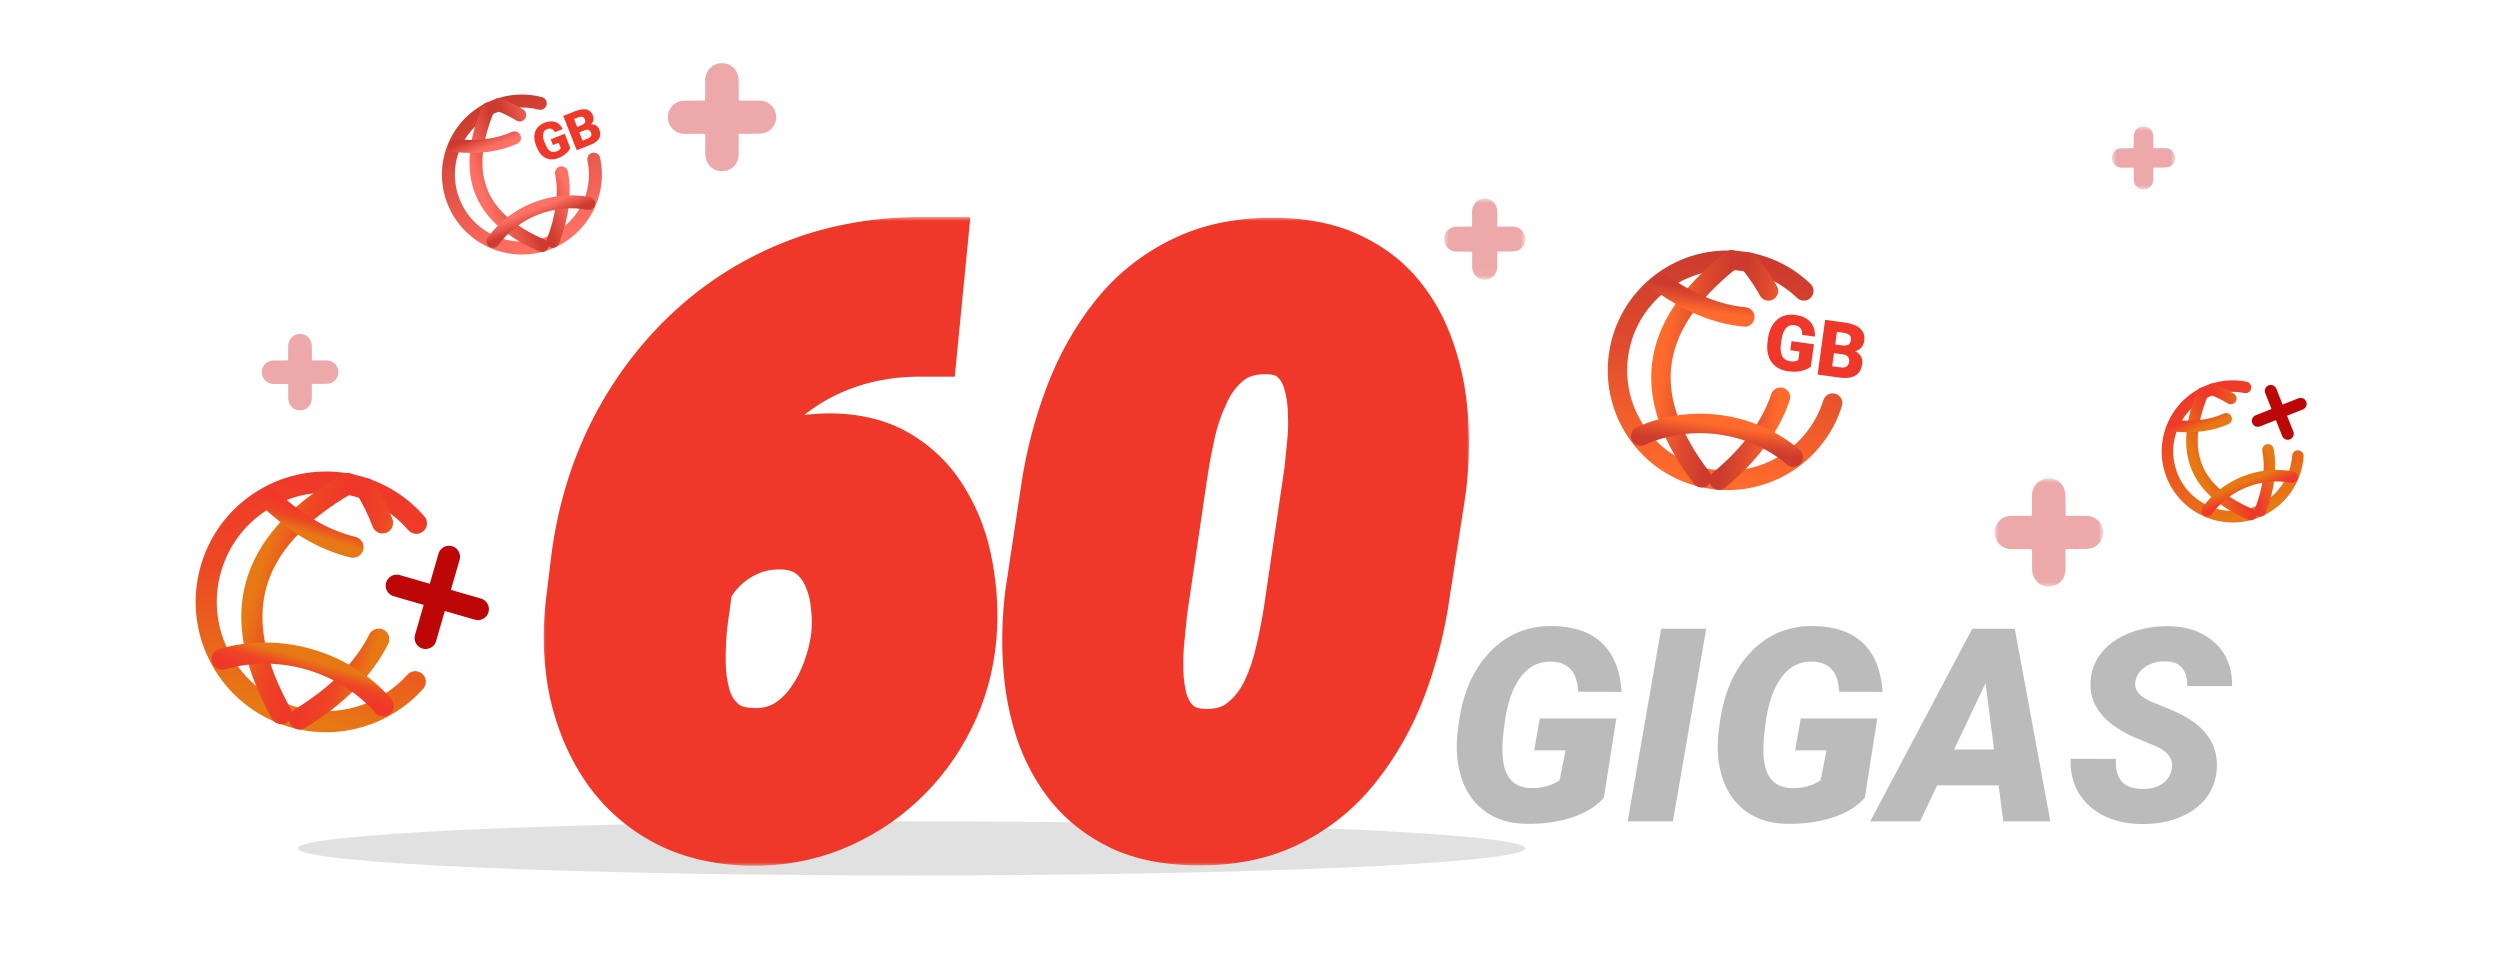 <svg width="277" height="106" viewBox="0 0 277 106" fill="none" xmlns="http://www.w3.org/2000/svg">
<mask id="mask0_469_77" style="mask-type:luminance" maskUnits="userSpaceOnUse" x="0" y="0" width="277" height="106">
<path d="M277 0H0V105.82H277V0Z" fill="white"/>
</mask>
<g mask="url(#mask0_469_77)">
<g filter="url(#filter0_f_469_77)">
<path d="M101 97C138.555 97 169 95.657 169 94C169 92.343 138.555 91 101 91C63.445 91 33 92.343 33 94C33 95.657 63.445 97 101 97Z" fill="#C4C4C4" fill-opacity="0.5"/>
</g>
<path d="M177.71 88.378C176.909 89.315 175.742 90.043 174.209 90.56C172.676 91.068 170.977 91.307 169.111 91.278C167.324 91.259 165.815 90.809 164.585 89.93C163.354 89.052 162.476 87.826 161.948 86.254C161.421 84.681 161.279 82.909 161.523 80.936L161.641 80.057C162.09 76.747 163.252 74.125 165.127 72.191C167.012 70.258 169.316 69.315 172.041 69.364C174.424 69.403 176.255 70.043 177.534 71.283C178.813 72.523 179.526 74.315 179.673 76.659L174.868 76.644C174.8 75.502 174.517 74.667 174.019 74.139C173.53 73.612 172.832 73.334 171.924 73.305C170.576 73.256 169.463 73.788 168.584 74.901C167.705 76.005 167.104 77.587 166.782 79.647C166.509 81.405 166.411 82.772 166.489 83.749C166.636 86.102 167.695 87.294 169.668 87.323C170.859 87.343 171.904 87.055 172.803 86.459L173.462 83.134H169.99L170.605 79.603H179.087L177.71 88.378ZM185.356 91H180.347L184.053 69.672H189.048L185.356 91ZM206.626 88.378C205.825 89.315 204.658 90.043 203.125 90.56C201.592 91.068 199.893 91.307 198.027 91.278C196.24 91.259 194.731 90.809 193.501 89.93C192.271 89.052 191.392 87.826 190.864 86.254C190.337 84.681 190.195 82.909 190.439 80.936L190.557 80.057C191.006 76.747 192.168 74.125 194.043 72.191C195.928 70.258 198.232 69.315 200.957 69.364C203.34 69.403 205.171 70.043 206.45 71.283C207.729 72.523 208.442 74.315 208.589 76.659L203.784 76.644C203.716 75.502 203.433 74.667 202.935 74.139C202.446 73.612 201.748 73.334 200.84 73.305C199.492 73.256 198.379 73.788 197.5 74.901C196.621 76.005 196.021 77.587 195.698 79.647C195.425 81.405 195.327 82.772 195.405 83.749C195.552 86.102 196.611 87.294 198.584 87.323C199.775 87.343 200.82 87.055 201.719 86.459L202.378 83.134H198.906L199.521 79.603H208.003L206.626 88.378ZM221.45 87.015H214.639L212.749 91H207.227L218.521 69.672H223.237L227.178 91H221.963L221.45 87.015ZM216.514 83.046H220.938L220 75.692L216.514 83.046ZM240.625 85.228C240.84 84.125 240.244 83.27 238.838 82.665L236.436 81.669C233.066 80.155 231.465 78.094 231.631 75.487C231.699 74.296 232.109 73.236 232.861 72.308C233.613 71.371 234.653 70.643 235.981 70.126C237.31 69.608 238.76 69.359 240.332 69.379C242.441 69.418 244.136 70.033 245.415 71.224C246.704 72.416 247.339 74.013 247.319 76.014H242.339C242.368 75.194 242.192 74.54 241.812 74.052C241.44 73.553 240.825 73.295 239.966 73.275C239.126 73.256 238.384 73.451 237.739 73.861C237.095 74.271 236.714 74.823 236.597 75.516C236.411 76.493 237.134 77.294 238.765 77.919C240.405 78.544 241.597 79.081 242.339 79.53C244.673 80.927 245.767 82.811 245.62 85.184C245.542 86.415 245.146 87.494 244.434 88.422C243.721 89.349 242.729 90.067 241.46 90.575C240.2 91.083 238.784 91.327 237.212 91.307C236.06 91.288 234.99 91.107 234.004 90.765C233.018 90.424 232.173 89.926 231.47 89.271C230.044 87.953 229.36 86.219 229.419 84.071L234.443 84.086C234.385 85.18 234.595 86.01 235.073 86.576C235.552 87.133 236.357 87.411 237.49 87.411C238.33 87.411 239.028 87.221 239.585 86.84C240.151 86.449 240.498 85.912 240.625 85.228Z" fill="#BBBBBB"/>
<mask id="path-4-outside-1_469_77" maskUnits="userSpaceOnUse" x="60" y="24" width="103" height="72" fill="black">
<rect fill="white" x="60" y="24" width="103" height="72"/>
<path d="M101.616 27.049H104.209L103.066 38.738H102.495C99.478 38.68 96.65 39.09 94.014 39.969C91.406 40.848 89.062 42.137 86.982 43.836C84.902 45.535 83.174 47.586 81.797 49.988C80.449 52.391 79.556 55.101 79.116 58.118L77.578 69.368C77.461 70.569 77.402 71.858 77.402 73.235C77.402 74.612 77.578 75.931 77.93 77.19C78.281 78.421 78.897 79.432 79.775 80.223C80.654 81.014 81.899 81.424 83.511 81.453C84.946 81.482 86.206 81.175 87.29 80.53C88.403 79.856 89.341 78.963 90.103 77.85C90.894 76.736 91.509 75.535 91.948 74.246C92.417 72.957 92.725 71.697 92.871 70.467C92.988 69.353 92.974 68.196 92.827 66.995C92.71 65.794 92.417 64.681 91.948 63.655C91.48 62.601 90.806 61.751 89.927 61.106C89.048 60.462 87.92 60.125 86.543 60.096C84.873 60.066 83.364 60.433 82.017 61.194C80.669 61.927 79.556 62.938 78.677 64.227C77.798 65.516 77.212 66.966 76.919 68.577L73.799 64.974C73.975 62.601 74.59 60.433 75.644 58.47C76.699 56.477 78.076 54.749 79.775 53.284C81.475 51.819 83.379 50.706 85.488 49.944C87.627 49.153 89.868 48.773 92.212 48.802C95.142 48.86 97.617 49.534 99.639 50.823C101.689 52.112 103.315 53.812 104.517 55.921C105.747 58.001 106.582 60.315 107.021 62.864C107.49 65.413 107.622 67.962 107.417 70.511C107.153 73.675 106.333 76.634 104.956 79.388C103.608 82.112 101.836 84.5 99.639 86.551C97.441 88.602 94.922 90.198 92.08 91.341C89.268 92.454 86.265 92.981 83.071 92.923C79.468 92.835 76.348 92.073 73.711 90.638C71.103 89.202 68.98 87.283 67.339 84.881C65.698 82.449 64.541 79.71 63.867 76.663C63.223 73.616 63.076 70.438 63.428 67.127L64.087 61.722C64.731 56.858 66.094 52.332 68.174 48.143C70.283 43.953 72.978 40.291 76.26 37.156C79.57 33.992 83.364 31.531 87.642 29.773C91.919 28.016 96.577 27.107 101.616 27.049ZM159.448 54.163L157.646 65.809C157.148 69.324 156.284 72.723 155.054 76.004C153.823 79.256 152.183 82.171 150.132 84.749C148.11 87.327 145.62 89.349 142.661 90.814C139.731 92.278 136.26 92.967 132.246 92.879C129.199 92.82 126.577 92.278 124.38 91.253C122.183 90.198 120.352 88.792 118.887 87.034C117.451 85.276 116.338 83.255 115.547 80.97C114.785 78.685 114.316 76.253 114.141 73.675C113.965 71.097 114.038 68.489 114.36 65.853L116.118 54.163C116.646 50.648 117.524 47.264 118.755 44.012C119.985 40.73 121.626 37.801 123.677 35.223C125.728 32.645 128.232 30.638 131.191 29.202C134.15 27.737 137.622 27.049 141.606 27.137C144.653 27.195 147.275 27.752 149.473 28.807C151.67 29.832 153.486 31.224 154.922 32.981C156.357 34.739 157.456 36.761 158.218 39.046C159.009 41.331 159.492 43.763 159.668 46.341C159.844 48.919 159.771 51.526 159.448 54.163ZM143.013 67.698L145.298 52.185C145.386 51.307 145.488 50.296 145.605 49.153C145.723 48.011 145.752 46.839 145.693 45.638C145.664 44.407 145.488 43.265 145.166 42.21C144.873 41.155 144.36 40.291 143.628 39.617C142.925 38.914 141.929 38.533 140.64 38.475C138.823 38.387 137.314 38.782 136.113 39.661C134.941 40.54 134.004 41.712 133.301 43.177C132.598 44.612 132.056 46.15 131.675 47.791C131.323 49.402 131.045 50.882 130.84 52.23L128.555 67.698C128.467 68.577 128.364 69.603 128.247 70.774C128.13 71.917 128.086 73.103 128.115 74.334C128.145 75.564 128.306 76.707 128.599 77.762C128.921 78.816 129.448 79.695 130.181 80.398C130.913 81.072 131.924 81.453 133.213 81.541C135.029 81.629 136.523 81.233 137.695 80.355C138.896 79.446 139.849 78.274 140.552 76.839C141.255 75.374 141.782 73.821 142.134 72.181C142.515 70.54 142.808 69.046 143.013 67.698Z"/>
</mask>
<path d="M101.616 27.049H104.209L103.066 38.738H102.495C99.478 38.68 96.65 39.09 94.014 39.969C91.406 40.848 89.062 42.137 86.982 43.836C84.902 45.535 83.174 47.586 81.797 49.988C80.449 52.391 79.556 55.101 79.116 58.118L77.578 69.368C77.461 70.569 77.402 71.858 77.402 73.235C77.402 74.612 77.578 75.931 77.93 77.19C78.281 78.421 78.897 79.432 79.775 80.223C80.654 81.014 81.899 81.424 83.511 81.453C84.946 81.482 86.206 81.175 87.29 80.53C88.403 79.856 89.341 78.963 90.103 77.85C90.894 76.736 91.509 75.535 91.948 74.246C92.417 72.957 92.725 71.697 92.871 70.467C92.988 69.353 92.974 68.196 92.827 66.995C92.71 65.794 92.417 64.681 91.948 63.655C91.48 62.601 90.806 61.751 89.927 61.106C89.048 60.462 87.92 60.125 86.543 60.096C84.873 60.066 83.364 60.433 82.017 61.194C80.669 61.927 79.556 62.938 78.677 64.227C77.798 65.516 77.212 66.966 76.919 68.577L73.799 64.974C73.975 62.601 74.59 60.433 75.644 58.47C76.699 56.477 78.076 54.749 79.775 53.284C81.475 51.819 83.379 50.706 85.488 49.944C87.627 49.153 89.868 48.773 92.212 48.802C95.142 48.86 97.617 49.534 99.639 50.823C101.689 52.112 103.315 53.812 104.517 55.921C105.747 58.001 106.582 60.315 107.021 62.864C107.49 65.413 107.622 67.962 107.417 70.511C107.153 73.675 106.333 76.634 104.956 79.388C103.608 82.112 101.836 84.5 99.639 86.551C97.441 88.602 94.922 90.198 92.08 91.341C89.268 92.454 86.265 92.981 83.071 92.923C79.468 92.835 76.348 92.073 73.711 90.638C71.103 89.202 68.98 87.283 67.339 84.881C65.698 82.449 64.541 79.71 63.867 76.663C63.223 73.616 63.076 70.438 63.428 67.127L64.087 61.722C64.731 56.858 66.094 52.332 68.174 48.143C70.283 43.953 72.978 40.291 76.26 37.156C79.57 33.992 83.364 31.531 87.642 29.773C91.919 28.016 96.577 27.107 101.616 27.049ZM159.448 54.163L157.646 65.809C157.148 69.324 156.284 72.723 155.054 76.004C153.823 79.256 152.183 82.171 150.132 84.749C148.11 87.327 145.62 89.349 142.661 90.814C139.731 92.278 136.26 92.967 132.246 92.879C129.199 92.82 126.577 92.278 124.38 91.253C122.183 90.198 120.352 88.792 118.887 87.034C117.451 85.276 116.338 83.255 115.547 80.97C114.785 78.685 114.316 76.253 114.141 73.675C113.965 71.097 114.038 68.489 114.36 65.853L116.118 54.163C116.646 50.648 117.524 47.264 118.755 44.012C119.985 40.73 121.626 37.801 123.677 35.223C125.728 32.645 128.232 30.638 131.191 29.202C134.15 27.737 137.622 27.049 141.606 27.137C144.653 27.195 147.275 27.752 149.473 28.807C151.67 29.832 153.486 31.224 154.922 32.981C156.357 34.739 157.456 36.761 158.218 39.046C159.009 41.331 159.492 43.763 159.668 46.341C159.844 48.919 159.771 51.526 159.448 54.163ZM143.013 67.698L145.298 52.185C145.386 51.307 145.488 50.296 145.605 49.153C145.723 48.011 145.752 46.839 145.693 45.638C145.664 44.407 145.488 43.265 145.166 42.21C144.873 41.155 144.36 40.291 143.628 39.617C142.925 38.914 141.929 38.533 140.64 38.475C138.823 38.387 137.314 38.782 136.113 39.661C134.941 40.54 134.004 41.712 133.301 43.177C132.598 44.612 132.056 46.15 131.675 47.791C131.323 49.402 131.045 50.882 130.84 52.23L128.555 67.698C128.467 68.577 128.364 69.603 128.247 70.774C128.13 71.917 128.086 73.103 128.115 74.334C128.145 75.564 128.306 76.707 128.599 77.762C128.921 78.816 129.448 79.695 130.181 80.398C130.913 81.072 131.924 81.453 133.213 81.541C135.029 81.629 136.523 81.233 137.695 80.355C138.896 79.446 139.849 78.274 140.552 76.839C141.255 75.374 141.782 73.821 142.134 72.181C142.515 70.54 142.808 69.046 143.013 67.698Z" fill="#EF3829"/>
<path d="M101.616 27.049V24.049H101.599L101.581 24.049L101.616 27.049ZM104.209 27.049L107.195 27.341L107.517 24.049H104.209V27.049ZM103.066 38.738V41.738H105.787L106.052 39.03L103.066 38.738ZM102.495 38.738L102.437 41.738L102.466 41.738H102.495V38.738ZM94.014 39.969L93.065 37.123L93.055 37.126L94.014 39.969ZM81.797 49.988L79.194 48.496L79.187 48.508L79.18 48.52L81.797 49.988ZM79.116 58.118L76.147 57.686L76.146 57.699L76.144 57.712L79.116 58.118ZM77.578 69.368L74.606 68.962L74.598 69.019L74.592 69.077L77.578 69.368ZM77.93 77.19L75.04 77.997L75.043 78.006L75.045 78.015L77.93 77.19ZM83.511 81.453L83.572 78.454L83.565 78.454L83.511 81.453ZM87.29 80.53L88.823 83.109L88.833 83.103L88.843 83.097L87.29 80.53ZM90.103 77.85L87.657 76.112L87.642 76.134L87.627 76.156L90.103 77.85ZM91.948 74.246L89.129 73.221L89.118 73.249L89.109 73.278L91.948 74.246ZM92.871 70.467L95.85 70.821L95.853 70.801L95.855 70.781L92.871 70.467ZM92.827 66.995L89.841 67.286L89.845 67.322L89.849 67.358L92.827 66.995ZM91.948 63.655L89.207 64.874L89.213 64.888L89.22 64.903L91.948 63.655ZM86.543 60.096L86.607 57.096L86.596 57.096L86.543 60.096ZM82.017 61.194L83.449 63.83L83.471 63.818L83.493 63.806L82.017 61.194ZM76.919 68.577L74.651 70.541L78.75 75.275L79.871 69.114L76.919 68.577ZM73.799 64.974L70.807 64.752L70.715 65.995L71.531 66.937L73.799 64.974ZM75.644 58.47L78.287 59.89L78.292 59.882L78.296 59.873L75.644 58.47ZM85.488 49.944L86.507 52.766L86.518 52.762L86.529 52.758L85.488 49.944ZM92.212 48.802L92.272 45.802L92.261 45.802L92.249 45.802L92.212 48.802ZM99.639 50.823L98.026 53.353L98.034 53.358L98.042 53.363L99.639 50.823ZM104.517 55.921L101.91 57.405L101.922 57.427L101.935 57.448L104.517 55.921ZM107.021 62.864L104.065 63.374L104.068 63.39L104.071 63.407L107.021 62.864ZM107.417 70.511L110.407 70.76L110.407 70.751L107.417 70.511ZM104.956 79.388L102.273 78.046L102.267 78.058L104.956 79.388ZM92.08 91.341L93.184 94.13L93.192 94.127L93.199 94.124L92.08 91.341ZM83.071 92.923L82.998 95.922L83.007 95.922L83.016 95.922L83.071 92.923ZM73.711 90.638L72.264 93.266L72.276 93.272L73.711 90.638ZM67.339 84.881L64.852 86.559L64.857 86.566L64.862 86.573L67.339 84.881ZM63.867 76.663L60.932 77.284L60.935 77.297L60.938 77.311L63.867 76.663ZM63.428 67.127L60.45 66.764L60.447 66.787L60.444 66.81L63.428 67.127ZM64.087 61.722L61.113 61.328L61.111 61.343L61.109 61.358L64.087 61.722ZM68.174 48.143L65.494 46.793L65.49 46.801L65.487 46.809L68.174 48.143ZM76.26 37.156L78.332 39.325L78.333 39.325L76.26 37.156ZM101.616 30.049H104.209V24.049H101.616V30.049ZM101.223 26.757L100.081 38.446L106.052 39.03L107.195 27.341L101.223 26.757ZM103.066 35.738H102.495V41.738H103.066V35.738ZM102.553 35.739C99.223 35.674 96.053 36.127 93.065 37.123L94.962 42.815C97.248 42.053 99.732 41.685 102.437 41.738L102.553 35.739ZM93.055 37.126C90.115 38.117 87.451 39.58 85.085 41.513L88.88 46.159C90.674 44.694 92.698 43.578 94.972 42.812L93.055 37.126ZM85.085 41.513C82.712 43.451 80.748 45.786 79.194 48.496L84.4 51.48C85.6 49.386 87.093 47.62 88.88 46.159L85.085 41.513ZM79.18 48.52C77.635 51.276 76.634 54.343 76.147 57.686L82.085 58.55C82.477 55.858 83.264 53.505 84.413 51.456L79.18 48.52ZM76.144 57.712L74.606 68.962L80.55 69.775L82.089 58.525L76.144 57.712ZM74.592 69.077C74.465 70.387 74.402 71.774 74.402 73.235H80.402C80.402 71.942 80.457 70.751 80.564 69.659L74.592 69.077ZM74.402 73.235C74.402 74.871 74.612 76.461 75.04 77.997L80.819 76.384C80.545 75.4 80.402 74.354 80.402 73.235H74.402ZM75.045 78.015C75.538 79.74 76.436 81.254 77.769 82.453L81.782 77.993C81.356 77.61 81.024 77.101 80.814 76.366L75.045 78.015ZM77.769 82.453C79.352 83.878 81.386 84.415 83.456 84.453L83.565 78.454C82.413 78.433 81.957 78.15 81.782 77.993L77.769 82.453ZM83.45 84.453C85.366 84.492 87.194 84.078 88.823 83.109L85.757 77.952C85.219 78.272 84.527 78.473 83.572 78.454L83.45 84.453ZM88.843 83.097C90.337 82.193 91.584 80.997 92.579 79.544L87.627 76.156C87.098 76.929 86.47 77.52 85.737 77.964L88.843 83.097ZM92.548 79.587C93.506 78.239 94.255 76.778 94.788 75.214L89.109 73.278C88.763 74.292 88.281 75.234 87.657 76.112L92.548 79.587ZM94.768 75.271C95.307 73.788 95.674 72.304 95.85 70.821L89.892 70.112C89.776 71.091 89.527 72.126 89.129 73.221L94.768 75.271ZM95.855 70.781C95.997 69.425 95.977 68.04 95.805 66.632L89.849 67.358C89.971 68.353 89.979 69.282 89.888 70.153L95.855 70.781ZM95.813 66.704C95.666 65.195 95.293 63.756 94.677 62.408L89.22 64.903C89.541 65.605 89.754 66.393 89.841 67.286L95.813 66.704ZM94.69 62.437C94.022 60.934 93.026 59.659 91.701 58.687L88.153 63.526C88.585 63.843 88.937 64.267 89.207 64.874L94.69 62.437ZM91.701 58.687C90.208 57.592 88.437 57.135 86.607 57.096L86.479 63.095C87.403 63.115 87.888 63.331 88.153 63.526L91.701 58.687ZM86.596 57.096C84.434 57.058 82.391 57.537 80.54 58.583L83.493 63.806C84.338 63.328 85.312 63.075 86.49 63.095L86.596 57.096ZM80.584 58.559C78.81 59.523 77.341 60.861 76.198 62.537L81.155 65.917C81.77 65.014 82.528 64.331 83.449 63.83L80.584 58.559ZM76.198 62.537C75.071 64.19 74.332 66.037 73.967 68.04L79.871 69.114C80.092 67.895 80.525 66.841 81.155 65.917L76.198 62.537ZM79.187 66.613L76.067 63.01L71.531 66.937L74.651 70.541L79.187 66.613ZM76.791 65.195C76.938 63.213 77.445 61.457 78.287 59.89L73.002 57.05C71.735 59.408 71.012 61.988 70.807 64.752L76.791 65.195ZM78.296 59.873C79.177 58.21 80.319 56.776 81.734 55.556L77.817 51.012C75.833 52.722 74.222 54.745 72.993 57.066L78.296 59.873ZM81.734 55.556C83.156 54.33 84.742 53.403 86.507 52.766L84.469 47.123C82.016 48.009 79.793 49.308 77.817 51.012L81.734 55.556ZM86.529 52.758C88.313 52.098 90.188 51.777 92.174 51.801L92.249 45.802C89.548 45.768 86.941 46.208 84.448 47.131L86.529 52.758ZM92.152 51.801C94.653 51.851 96.562 52.42 98.026 53.353L101.252 48.294C98.672 46.649 95.63 45.87 92.272 45.802L92.152 51.801ZM98.042 53.363C99.673 54.389 100.953 55.725 101.91 57.405L107.124 54.436C105.678 51.898 103.706 49.836 101.235 48.283L98.042 53.363ZM101.935 57.448C102.967 59.193 103.683 61.159 104.065 63.374L109.978 62.355C109.481 59.472 108.527 56.809 107.099 54.394L101.935 57.448ZM104.071 63.407C104.493 65.701 104.61 67.987 104.427 70.27L110.407 70.751C110.634 67.937 110.488 65.125 109.972 62.322L104.071 63.407ZM104.427 70.262C104.194 73.057 103.474 75.644 102.273 78.046L107.639 80.729C109.192 77.623 110.112 74.292 110.407 70.76L104.427 70.262ZM102.267 78.058C101.078 80.462 99.522 82.556 97.592 84.358L101.686 88.744C104.15 86.444 106.139 83.763 107.645 80.718L102.267 78.058ZM97.592 84.358C95.67 86.151 93.466 87.55 90.961 88.557L93.199 94.124C96.377 92.847 99.213 91.052 101.686 88.744L97.592 84.358ZM90.976 88.551C88.552 89.511 85.946 89.975 83.126 89.923L83.016 95.922C86.584 95.988 89.983 95.397 93.184 94.13L90.976 88.551ZM83.144 89.924C79.922 89.845 77.288 89.169 75.145 88.003L72.276 93.272C75.408 94.977 79.013 95.825 82.998 95.922L83.144 89.924ZM75.158 88.01C72.953 86.796 71.185 85.194 69.816 83.189L64.862 86.573C66.774 89.373 69.254 91.609 72.264 93.266L75.158 88.01ZM69.826 83.203C68.409 81.103 67.394 78.718 66.796 76.015L60.938 77.311C61.688 80.702 62.987 83.795 64.852 86.559L69.826 83.203ZM66.802 76.042C66.227 73.324 66.09 70.463 66.411 67.444L60.444 66.81C60.062 70.412 60.218 73.908 60.932 77.284L66.802 76.042ZM66.406 67.49L67.065 62.085L61.109 61.358L60.45 66.764L66.406 67.49ZM67.061 62.116C67.664 57.563 68.934 53.356 70.861 49.477L65.487 46.809C63.253 51.307 61.799 56.153 61.113 61.328L67.061 62.116ZM70.853 49.492C72.814 45.598 75.307 42.216 78.332 39.325L74.187 34.987C70.65 38.366 67.752 42.308 65.494 46.793L70.853 49.492ZM78.333 39.325C81.37 36.422 84.847 34.165 88.782 32.548L86.501 26.999C81.882 28.897 77.771 31.562 74.187 34.987L78.333 39.325ZM88.782 32.548C92.678 30.947 96.957 30.103 101.651 30.049L101.581 24.049C96.197 24.112 91.16 25.084 86.501 26.999L88.782 32.548ZM159.448 54.163L162.413 54.622L162.42 54.575L162.426 54.527L159.448 54.163ZM157.646 65.809L154.682 65.35L154.679 65.369L154.676 65.388L157.646 65.809ZM155.054 76.004L157.86 77.066L157.863 77.057L155.054 76.004ZM150.132 84.749L147.784 82.882L147.777 82.89L147.771 82.898L150.132 84.749ZM142.661 90.814L141.33 88.125L141.319 88.13L142.661 90.814ZM132.246 92.879L132.312 89.88L132.304 89.879L132.246 92.879ZM124.38 91.253L123.082 93.957L123.096 93.965L123.111 93.972L124.38 91.253ZM118.887 87.034L116.563 88.932L116.573 88.943L116.582 88.955L118.887 87.034ZM115.547 80.97L112.701 81.918L112.706 81.935L112.712 81.951L115.547 80.97ZM114.36 65.853L111.394 65.406L111.388 65.447L111.383 65.489L114.36 65.853ZM116.118 54.163L119.085 54.609L119.085 54.608L116.118 54.163ZM118.755 44.012L121.561 45.073L121.564 45.065L118.755 44.012ZM131.191 29.202L132.501 31.901L132.512 31.896L132.522 31.891L131.191 29.202ZM141.606 27.137L141.54 30.136L141.549 30.136L141.606 27.137ZM149.473 28.807L148.174 31.511L148.189 31.518L148.204 31.525L149.473 28.807ZM158.218 39.046L155.372 39.995L155.377 40.011L155.383 40.027L158.218 39.046ZM143.013 67.698L145.979 68.15L145.98 68.142L145.981 68.135L143.013 67.698ZM145.298 52.185L148.266 52.623L148.276 52.554L148.283 52.484L145.298 52.185ZM145.693 45.638L142.694 45.709L142.695 45.746L142.697 45.784L145.693 45.638ZM145.166 42.21L142.275 43.013L142.286 43.05L142.297 43.087L145.166 42.21ZM143.628 39.617L141.507 41.739L141.551 41.783L141.597 41.825L143.628 39.617ZM140.64 38.475L140.495 41.471L140.503 41.471L140.64 38.475ZM136.113 39.661L134.342 37.24L134.327 37.251L134.313 37.261L136.113 39.661ZM133.301 43.177L135.995 44.496L136 44.486L136.005 44.475L133.301 43.177ZM131.675 47.791L128.753 47.113L128.748 47.132L128.744 47.151L131.675 47.791ZM130.84 52.23L127.874 51.778L127.872 51.791L130.84 52.23ZM128.555 67.698L125.587 67.26L125.577 67.33L125.57 67.4L128.555 67.698ZM128.247 70.774L131.231 71.081L131.232 71.073L128.247 70.774ZM128.599 77.762L125.708 78.565L125.718 78.602L125.73 78.638L128.599 77.762ZM130.181 80.398L128.103 82.563L128.126 82.585L128.149 82.606L130.181 80.398ZM133.213 81.541L133.009 84.534L133.038 84.536L133.068 84.537L133.213 81.541ZM137.695 80.355L139.495 82.754L139.505 82.748L137.695 80.355ZM140.552 76.839L143.246 78.159L143.251 78.148L143.256 78.137L140.552 76.839ZM142.134 72.181L139.211 71.502L139.206 71.527L139.2 71.552L142.134 72.181ZM156.484 53.704L154.682 65.35L160.611 66.267L162.413 54.622L156.484 53.704ZM154.676 65.388C154.208 68.69 153.398 71.876 152.245 74.951L157.863 77.057C159.171 73.569 160.089 69.958 160.617 66.229L154.676 65.388ZM152.248 74.942C151.121 77.92 149.631 80.56 147.784 82.882L152.48 86.617C154.734 83.782 156.525 80.592 157.86 77.066L152.248 74.942ZM147.771 82.898C146.028 85.121 143.891 86.857 141.33 88.125L143.992 93.502C147.349 91.84 150.193 89.534 152.493 86.6L147.771 82.898ZM141.319 88.13C138.914 89.333 135.946 89.959 132.312 89.88L132.18 95.878C136.573 95.974 140.549 95.224 144.003 93.497L141.319 88.13ZM132.304 89.879C129.572 89.827 127.382 89.343 125.649 88.534L123.111 93.972C125.772 95.213 128.827 95.814 132.188 95.878L132.304 89.879ZM125.678 88.548C123.843 87.668 122.363 86.52 121.191 85.114L116.582 88.955C118.34 91.064 120.522 92.729 123.082 93.957L125.678 88.548ZM121.21 85.137C120.012 83.669 119.065 81.962 118.382 79.988L112.712 81.951C113.611 84.547 114.89 86.883 116.563 88.932L121.21 85.137ZM118.393 80.021C117.717 77.994 117.293 75.814 117.134 73.471L111.148 73.879C111.339 76.692 111.853 79.375 112.701 81.918L118.393 80.021ZM117.134 73.471C116.971 71.087 117.038 68.67 117.338 66.216L111.383 65.489C111.038 68.308 110.959 71.106 111.148 73.879L117.134 73.471ZM117.327 66.299L119.085 54.609L113.152 53.717L111.394 65.406L117.327 66.299ZM119.085 54.608C119.581 51.298 120.407 48.122 121.561 45.073L115.949 42.95C114.641 46.406 113.71 49.996 113.151 53.718L119.085 54.608ZM121.564 45.065C122.691 42.059 124.181 39.407 126.025 37.09L121.329 33.355C119.071 36.194 117.28 39.402 115.946 42.958L121.564 45.065ZM126.025 37.09C127.796 34.863 129.947 33.141 132.501 31.901L129.882 26.503C126.518 28.135 123.659 30.426 121.329 33.355L126.025 37.09ZM132.522 31.891C134.966 30.681 137.941 30.057 141.54 30.136L141.673 24.137C137.304 24.041 133.334 24.794 129.86 26.514L132.522 31.891ZM141.549 30.136C144.27 30.189 146.449 30.683 148.174 31.511L150.771 26.102C148.102 24.821 145.036 24.202 141.664 24.137L141.549 30.136ZM148.204 31.525C150.021 32.373 151.467 33.494 152.598 34.879L157.245 31.084C155.505 28.953 153.319 27.291 150.741 26.088L148.204 31.525ZM152.598 34.879C153.79 36.338 154.718 38.033 155.372 39.995L161.064 38.097C160.194 35.488 158.925 33.141 157.245 31.084L152.598 34.879ZM155.383 40.027C156.081 42.045 156.516 44.214 156.675 46.545L162.661 46.137C162.468 43.312 161.936 40.617 161.053 38.065L155.383 40.027ZM156.675 46.545C156.837 48.928 156.77 51.346 156.47 53.799L162.426 54.527C162.771 51.707 162.85 48.91 162.661 46.137L156.675 46.545ZM145.981 68.135L148.266 52.623L142.33 51.748L140.045 67.261L145.981 68.135ZM148.283 52.484C148.371 51.608 148.473 50.6 148.59 49.459L142.621 48.847C142.504 49.992 142.401 51.005 142.313 51.887L148.283 52.484ZM148.59 49.459C148.723 48.16 148.755 46.837 148.69 45.492L142.697 45.784C142.749 46.841 142.722 47.862 142.621 48.847L148.59 49.459ZM148.693 45.566C148.657 44.094 148.446 42.678 148.035 41.333L142.297 43.087C142.531 43.852 142.671 44.721 142.694 45.709L148.693 45.566ZM148.057 41.407C147.629 39.869 146.844 38.499 145.659 37.409L141.597 41.825C141.877 42.083 142.117 42.442 142.275 43.013L148.057 41.407ZM145.749 37.496C144.374 36.121 142.584 35.56 140.776 35.478L140.503 41.471C141.274 41.507 141.475 41.707 141.507 41.739L145.749 37.496ZM140.785 35.478C138.439 35.365 136.212 35.872 134.342 37.24L137.885 42.082C138.417 41.693 139.207 41.409 140.495 41.471L140.785 35.478ZM134.313 37.261C132.715 38.46 131.485 40.027 130.596 41.879L136.005 44.475C136.523 43.397 137.168 42.62 137.913 42.061L134.313 37.261ZM130.607 41.857C129.798 43.508 129.182 45.262 128.753 47.113L134.597 48.469C134.929 47.039 135.397 45.717 135.995 44.496L130.607 41.857ZM128.744 47.151C128.381 48.813 128.09 50.356 127.874 51.778L133.806 52.681C133.999 51.408 134.265 49.992 134.606 48.431L128.744 47.151ZM127.872 51.791L125.587 67.26L131.522 68.137L133.808 52.668L127.872 51.791ZM125.57 67.4C125.569 67.401 125.569 67.403 125.569 67.405C125.569 67.407 125.569 67.408 125.569 67.41C125.568 67.412 125.568 67.413 125.568 67.415C125.568 67.417 125.568 67.419 125.568 67.42C125.567 67.422 125.567 67.424 125.567 67.425C125.567 67.427 125.567 67.429 125.566 67.431C125.566 67.432 125.566 67.434 125.566 67.436C125.566 67.438 125.566 67.439 125.565 67.441C125.565 67.443 125.565 67.445 125.565 67.446C125.565 67.448 125.565 67.45 125.564 67.451C125.564 67.453 125.564 67.455 125.564 67.457C125.564 67.458 125.564 67.46 125.563 67.462C125.563 67.463 125.563 67.465 125.563 67.467C125.563 67.469 125.563 67.47 125.562 67.472C125.562 67.474 125.562 67.476 125.562 67.477C125.562 67.479 125.561 67.481 125.561 67.483C125.561 67.484 125.561 67.486 125.561 67.488C125.561 67.49 125.56 67.491 125.56 67.493C125.56 67.495 125.56 67.496 125.56 67.498C125.56 67.5 125.559 67.502 125.559 67.503C125.559 67.505 125.559 67.507 125.559 67.509C125.559 67.51 125.558 67.512 125.558 67.514C125.558 67.516 125.558 67.517 125.558 67.519C125.557 67.521 125.557 67.522 125.557 67.524C125.557 67.526 125.557 67.528 125.557 67.529C125.556 67.531 125.556 67.533 125.556 67.535C125.556 67.537 125.556 67.538 125.556 67.54C125.555 67.542 125.555 67.543 125.555 67.545C125.555 67.547 125.555 67.549 125.555 67.55C125.554 67.552 125.554 67.554 125.554 67.556C125.554 67.558 125.554 67.559 125.553 67.561C125.553 67.563 125.553 67.564 125.553 67.566C125.553 67.568 125.553 67.57 125.552 67.572C125.552 67.573 125.552 67.575 125.552 67.577C125.552 67.579 125.552 67.58 125.551 67.582C125.551 67.584 125.551 67.585 125.551 67.587C125.551 67.589 125.55 67.591 125.55 67.593C125.55 67.594 125.55 67.596 125.55 67.598C125.55 67.6 125.549 67.601 125.549 67.603C125.549 67.605 125.549 67.607 125.549 67.608C125.549 67.61 125.548 67.612 125.548 67.614C125.548 67.615 125.548 67.617 125.548 67.619C125.547 67.621 125.547 67.623 125.547 67.624C125.547 67.626 125.547 67.628 125.547 67.63C125.546 67.631 125.546 67.633 125.546 67.635C125.546 67.637 125.546 67.638 125.546 67.64C125.545 67.642 125.545 67.644 125.545 67.645C125.545 67.647 125.545 67.649 125.544 67.651C125.544 67.653 125.544 67.654 125.544 67.656C125.544 67.658 125.544 67.66 125.543 67.661C125.543 67.663 125.543 67.665 125.543 67.667C125.543 67.668 125.543 67.67 125.542 67.672C125.542 67.674 125.542 67.676 125.542 67.677C125.542 67.679 125.541 67.681 125.541 67.683C125.541 67.684 125.541 67.686 125.541 67.688C125.541 67.69 125.54 67.692 125.54 67.693C125.54 67.695 125.54 67.697 125.54 67.699C125.539 67.701 125.539 67.702 125.539 67.704C125.539 67.706 125.539 67.708 125.539 67.709C125.538 67.711 125.538 67.713 125.538 67.715C125.538 67.716 125.538 67.718 125.538 67.72C125.537 67.722 125.537 67.724 125.537 67.725C125.537 67.727 125.537 67.729 125.536 67.731C125.536 67.733 125.536 67.734 125.536 67.736C125.536 67.738 125.536 67.74 125.535 67.742C125.535 67.743 125.535 67.745 125.535 67.747C125.535 67.749 125.534 67.751 125.534 67.752C125.534 67.754 125.534 67.756 125.534 67.758C125.534 67.76 125.533 67.761 125.533 67.763C125.533 67.765 125.533 67.767 125.533 67.768C125.533 67.77 125.532 67.772 125.532 67.774C125.532 67.776 125.532 67.777 125.532 67.779C125.531 67.781 125.531 67.783 125.531 67.785C125.531 67.786 125.531 67.788 125.531 67.79C125.53 67.792 125.53 67.794 125.53 67.795C125.53 67.797 125.53 67.799 125.529 67.801C125.529 67.803 125.529 67.804 125.529 67.806C125.529 67.808 125.529 67.81 125.528 67.812C125.528 67.813 125.528 67.815 125.528 67.817C125.528 67.819 125.527 67.821 125.527 67.822C125.527 67.824 125.527 67.826 125.527 67.828C125.527 67.83 125.526 67.832 125.526 67.833C125.526 67.835 125.526 67.837 125.526 67.839C125.525 67.841 125.525 67.842 125.525 67.844C125.525 67.846 125.525 67.848 125.525 67.85C125.524 67.851 125.524 67.853 125.524 67.855C125.524 67.857 125.524 67.859 125.524 67.861C125.523 67.862 125.523 67.864 125.523 67.866C125.523 67.868 125.523 67.87 125.522 67.871C125.522 67.873 125.522 67.875 125.522 67.877C125.522 67.879 125.522 67.88 125.521 67.882C125.521 67.884 125.521 67.886 125.521 67.888C125.521 67.889 125.52 67.891 125.52 67.893C125.52 67.895 125.52 67.897 125.52 67.899C125.52 67.9 125.519 67.902 125.519 67.904C125.519 67.906 125.519 67.908 125.519 67.91C125.518 67.911 125.518 67.913 125.518 67.915C125.518 67.917 125.518 67.919 125.517 67.921C125.517 67.922 125.517 67.924 125.517 67.926C125.517 67.928 125.517 67.93 125.516 67.931C125.516 67.933 125.516 67.935 125.516 67.937C125.516 67.939 125.515 67.941 125.515 67.942C125.515 67.944 125.515 67.946 125.515 67.948C125.515 67.95 125.514 67.952 125.514 67.953C125.514 67.955 125.514 67.957 125.514 67.959C125.513 67.961 125.513 67.963 125.513 67.965C125.513 67.966 125.513 67.968 125.513 67.97C125.512 67.972 125.512 67.974 125.512 67.975C125.512 67.977 125.512 67.979 125.511 67.981C125.511 67.983 125.511 67.985 125.511 67.987C125.511 67.988 125.511 67.99 125.51 67.992C125.51 67.994 125.51 67.996 125.51 67.998C125.51 67.999 125.509 68.001 125.509 68.003C125.509 68.005 125.509 68.007 125.509 68.009C125.509 68.01 125.508 68.012 125.508 68.014C125.508 68.016 125.508 68.018 125.508 68.02C125.507 68.022 125.507 68.023 125.507 68.025C125.507 68.027 125.507 68.029 125.506 68.031C125.506 68.033 125.506 68.034 125.506 68.036C125.506 68.038 125.506 68.04 125.505 68.042C125.505 68.044 125.505 68.046 125.505 68.047C125.505 68.049 125.504 68.051 125.504 68.053C125.504 68.055 125.504 68.057 125.504 68.058C125.504 68.06 125.503 68.062 125.503 68.064C125.503 68.066 125.503 68.068 125.503 68.07C125.502 68.072 125.502 68.073 125.502 68.075C125.502 68.077 125.502 68.079 125.501 68.081C125.501 68.083 125.501 68.085 125.501 68.086C125.501 68.088 125.501 68.09 125.5 68.092C125.5 68.094 125.5 68.096 125.5 68.097C125.5 68.099 125.499 68.101 125.499 68.103C125.499 68.105 125.499 68.107 125.499 68.109C125.498 68.111 125.498 68.112 125.498 68.114C125.498 68.116 125.498 68.118 125.498 68.12C125.497 68.122 125.497 68.124 125.497 68.126C125.497 68.127 125.497 68.129 125.496 68.131C125.496 68.133 125.496 68.135 125.496 68.137C125.496 68.139 125.496 68.141 125.495 68.142C125.495 68.144 125.495 68.146 125.495 68.148C125.495 68.15 125.494 68.152 125.494 68.154C125.494 68.155 125.494 68.157 125.494 68.159C125.493 68.161 125.493 68.163 125.493 68.165C125.493 68.167 125.493 68.169 125.493 68.17C125.492 68.172 125.492 68.174 125.492 68.176C125.492 68.178 125.492 68.18 125.491 68.182C125.491 68.184 125.491 68.186 125.491 68.187C125.491 68.189 125.49 68.191 125.49 68.193C125.49 68.195 125.49 68.197 125.49 68.199C125.489 68.201 125.489 68.202 125.489 68.204C125.489 68.206 125.489 68.208 125.489 68.21C125.488 68.212 125.488 68.214 125.488 68.216C125.488 68.218 125.488 68.219 125.487 68.221C125.487 68.223 125.487 68.225 125.487 68.227C125.487 68.229 125.486 68.231 125.486 68.233C125.486 68.234 125.486 68.236 125.486 68.238C125.486 68.24 125.485 68.242 125.485 68.244C125.485 68.246 125.485 68.248 125.485 68.25C125.484 68.251 125.484 68.253 125.484 68.255C125.484 68.257 125.484 68.259 125.483 68.261C125.483 68.263 125.483 68.265 125.483 68.267C125.483 68.269 125.483 68.27 125.482 68.272C125.482 68.274 125.482 68.276 125.482 68.278C125.482 68.28 125.481 68.282 125.481 68.284C125.481 68.286 125.481 68.287 125.481 68.289C125.48 68.291 125.48 68.293 125.48 68.295C125.48 68.297 125.48 68.299 125.479 68.301C125.479 68.303 125.479 68.305 125.479 68.306C125.479 68.308 125.479 68.31 125.478 68.312C125.478 68.314 125.478 68.316 125.478 68.318C125.478 68.32 125.477 68.322 125.477 68.324C125.477 68.326 125.477 68.328 125.477 68.329C125.476 68.331 125.476 68.333 125.476 68.335C125.476 68.337 125.476 68.339 125.475 68.341C125.475 68.343 125.475 68.345 125.475 68.347C125.475 68.349 125.475 68.35 125.474 68.352C125.474 68.354 125.474 68.356 125.474 68.358C125.474 68.36 125.473 68.362 125.473 68.364C125.473 68.366 125.473 68.368 125.473 68.37C125.472 68.371 125.472 68.373 125.472 68.375C125.472 68.377 125.472 68.379 125.471 68.381C125.471 68.383 125.471 68.385 125.471 68.387C125.471 68.389 125.47 68.391 125.47 68.392C125.47 68.394 125.47 68.396 125.47 68.398C125.47 68.4 125.469 68.402 125.469 68.404C125.469 68.406 125.469 68.408 125.469 68.41C125.468 68.412 125.468 68.414 125.468 68.416C125.468 68.418 125.468 68.419 125.467 68.421C125.467 68.423 125.467 68.425 125.467 68.427C125.467 68.429 125.466 68.431 125.466 68.433C125.466 68.435 125.466 68.437 125.466 68.439C125.465 68.441 125.465 68.443 125.465 68.445C125.465 68.446 125.465 68.448 125.465 68.45C125.464 68.452 125.464 68.454 125.464 68.456C125.464 68.458 125.464 68.46 125.463 68.462C125.463 68.464 125.463 68.466 125.463 68.468C125.463 68.47 125.462 68.472 125.462 68.474C125.462 68.475 125.462 68.477 125.462 68.479C125.461 68.481 125.461 68.483 125.461 68.485C125.461 68.487 125.461 68.489 125.46 68.491C125.46 68.493 125.46 68.495 125.46 68.497C125.46 68.499 125.459 68.501 125.459 68.503C125.459 68.504 125.459 68.507 125.459 68.508C125.459 68.51 125.458 68.512 125.458 68.514C125.458 68.516 125.458 68.518 125.458 68.52C125.457 68.522 125.457 68.524 125.457 68.526C125.457 68.528 125.457 68.53 125.456 68.532C125.456 68.534 125.456 68.536 125.456 68.538C125.456 68.54 125.455 68.541 125.455 68.543C125.455 68.545 125.455 68.547 125.455 68.549C125.454 68.551 125.454 68.553 125.454 68.555C125.454 68.557 125.454 68.559 125.453 68.561C125.453 68.563 125.453 68.565 125.453 68.567C125.453 68.569 125.452 68.571 125.452 68.573C125.452 68.575 125.452 68.577 125.452 68.579C125.451 68.581 125.451 68.582 125.451 68.584C125.451 68.586 125.451 68.588 125.451 68.59C125.45 68.592 125.45 68.594 125.45 68.596C125.45 68.598 125.45 68.6 125.449 68.602C125.449 68.604 125.449 68.606 125.449 68.608C125.449 68.61 125.448 68.612 125.448 68.614C125.448 68.616 125.448 68.618 125.448 68.62C125.447 68.622 125.447 68.624 125.447 68.626C125.447 68.628 125.447 68.629 125.446 68.632C125.446 68.633 125.446 68.635 125.446 68.637C125.446 68.639 125.445 68.641 125.445 68.643C125.445 68.645 125.445 68.647 125.445 68.649C125.444 68.651 125.444 68.653 125.444 68.655C125.444 68.657 125.444 68.659 125.443 68.661C125.443 68.663 125.443 68.665 125.443 68.667C125.443 68.669 125.442 68.671 125.442 68.673C125.442 68.675 125.442 68.677 125.442 68.679C125.441 68.681 125.441 68.683 125.441 68.685C125.441 68.687 125.441 68.689 125.44 68.691C125.44 68.693 125.44 68.695 125.44 68.697C125.44 68.699 125.439 68.701 125.439 68.703C125.439 68.704 125.439 68.707 125.439 68.709C125.439 68.71 125.438 68.712 125.438 68.714C125.438 68.716 125.438 68.718 125.438 68.72C125.437 68.722 125.437 68.724 125.437 68.726C125.437 68.728 125.437 68.73 125.436 68.732C125.436 68.734 125.436 68.736 125.436 68.738C125.436 68.74 125.435 68.742 125.435 68.744C125.435 68.746 125.435 68.748 125.435 68.75C125.434 68.752 125.434 68.754 125.434 68.756C125.434 68.758 125.434 68.76 125.433 68.762C125.433 68.764 125.433 68.766 125.433 68.768C125.433 68.77 125.432 68.772 125.432 68.774C125.432 68.776 125.432 68.778 125.432 68.78C125.431 68.782 125.431 68.784 125.431 68.786C125.431 68.788 125.431 68.79 125.43 68.792C125.43 68.794 125.43 68.796 125.43 68.798C125.43 68.8 125.429 68.802 125.429 68.804C125.429 68.806 125.429 68.808 125.429 68.81C125.428 68.812 125.428 68.814 125.428 68.816C125.428 68.818 125.428 68.82 125.427 68.822C125.427 68.824 125.427 68.826 125.427 68.828C125.427 68.83 125.426 68.832 125.426 68.834C125.426 68.836 125.426 68.838 125.426 68.84C125.425 68.842 125.425 68.844 125.425 68.846C125.425 68.848 125.425 68.85 125.424 68.852C125.424 68.854 125.424 68.856 125.424 68.858C125.424 68.86 125.423 68.862 125.423 68.864C125.423 68.866 125.423 68.868 125.423 68.87C125.422 68.872 125.422 68.874 125.422 68.876C125.422 68.878 125.422 68.88 125.421 68.882C125.421 68.884 125.421 68.886 125.421 68.888C125.421 68.89 125.42 68.892 125.42 68.894C125.42 68.896 125.42 68.898 125.42 68.9C125.419 68.902 125.419 68.904 125.419 68.906C125.419 68.908 125.419 68.91 125.418 68.912C125.418 68.914 125.418 68.916 125.418 68.918C125.418 68.921 125.417 68.922 125.417 68.924C125.417 68.927 125.417 68.929 125.416 68.931C125.416 68.933 125.416 68.935 125.416 68.937C125.416 68.939 125.415 68.941 125.415 68.943C125.415 68.945 125.415 68.947 125.415 68.949C125.414 68.951 125.414 68.953 125.414 68.955C125.414 68.957 125.414 68.959 125.413 68.961C125.413 68.963 125.413 68.965 125.413 68.967C125.413 68.969 125.412 68.971 125.412 68.973C125.412 68.975 125.412 68.977 125.412 68.979C125.411 68.981 125.411 68.983 125.411 68.985C125.411 68.987 125.411 68.989 125.41 68.991C125.41 68.993 125.41 68.996 125.41 68.998C125.41 68.999 125.409 69.002 125.409 69.004C125.409 69.006 125.409 69.008 125.409 69.01C125.408 69.012 125.408 69.014 125.408 69.016C125.408 69.018 125.408 69.02 125.407 69.022C125.407 69.024 125.407 69.026 125.407 69.028C125.407 69.03 125.406 69.032 125.406 69.034C125.406 69.036 125.406 69.038 125.406 69.04C125.405 69.042 125.405 69.044 125.405 69.046C125.405 69.049 125.404 69.05 125.404 69.053C125.404 69.055 125.404 69.057 125.404 69.059C125.403 69.061 125.403 69.063 125.403 69.065C125.403 69.067 125.403 69.069 125.402 69.071C125.402 69.073 125.402 69.075 125.402 69.077C125.402 69.079 125.401 69.081 125.401 69.083C125.401 69.085 125.401 69.087 125.401 69.089C125.4 69.091 125.4 69.094 125.4 69.096C125.4 69.098 125.4 69.1 125.399 69.102C125.399 69.104 125.399 69.106 125.399 69.108C125.399 69.11 125.398 69.112 125.398 69.114C125.398 69.116 125.398 69.118 125.398 69.12C125.397 69.122 125.397 69.124 125.397 69.126C125.397 69.128 125.396 69.13 125.396 69.133C125.396 69.135 125.396 69.137 125.396 69.139C125.395 69.141 125.395 69.143 125.395 69.145C125.395 69.147 125.395 69.149 125.394 69.151C125.394 69.153 125.394 69.155 125.394 69.157C125.394 69.159 125.393 69.161 125.393 69.163C125.393 69.165 125.393 69.168 125.393 69.17C125.392 69.172 125.392 69.174 125.392 69.176C125.392 69.178 125.392 69.18 125.391 69.182C125.391 69.184 125.391 69.186 125.391 69.188C125.391 69.19 125.39 69.192 125.39 69.195C125.39 69.197 125.39 69.199 125.389 69.201C125.389 69.203 125.389 69.205 125.389 69.207C125.389 69.209 125.388 69.211 125.388 69.213C125.388 69.215 125.388 69.217 125.388 69.219C125.387 69.221 125.387 69.224 125.387 69.226C125.387 69.228 125.387 69.23 125.386 69.232C125.386 69.234 125.386 69.236 125.386 69.238C125.386 69.24 125.385 69.242 125.385 69.244C125.385 69.246 125.385 69.248 125.384 69.251C125.384 69.253 125.384 69.255 125.384 69.257C125.384 69.259 125.383 69.261 125.383 69.263C125.383 69.265 125.383 69.267 125.383 69.269C125.382 69.271 125.382 69.273 125.382 69.275C125.382 69.278 125.382 69.28 125.381 69.282C125.381 69.284 125.381 69.286 125.381 69.288C125.381 69.29 125.38 69.292 125.38 69.294C125.38 69.296 125.38 69.298 125.379 69.3C125.379 69.303 125.379 69.305 125.379 69.307C125.379 69.309 125.378 69.311 125.378 69.313C125.378 69.315 125.378 69.317 125.378 69.319C125.377 69.321 125.377 69.323 125.377 69.326C125.377 69.328 125.377 69.33 125.376 69.332C125.376 69.334 125.376 69.336 125.376 69.338C125.376 69.34 125.375 69.342 125.375 69.344C125.375 69.347 125.375 69.349 125.374 69.351C125.374 69.353 125.374 69.355 125.374 69.357C125.374 69.359 125.373 69.361 125.373 69.363C125.373 69.365 125.373 69.368 125.373 69.37C125.372 69.372 125.372 69.374 125.372 69.376C125.372 69.378 125.372 69.38 125.371 69.382C125.371 69.384 125.371 69.386 125.371 69.389C125.37 69.391 125.37 69.393 125.37 69.395C125.37 69.397 125.37 69.399 125.369 69.401C125.369 69.403 125.369 69.405 125.369 69.407C125.369 69.41 125.368 69.412 125.368 69.414C125.368 69.416 125.368 69.418 125.368 69.42C125.367 69.422 125.367 69.424 125.367 69.427C125.367 69.429 125.366 69.431 125.366 69.433C125.366 69.435 125.366 69.437 125.366 69.439C125.365 69.441 125.365 69.443 125.365 69.445C125.365 69.448 125.365 69.45 125.364 69.452C125.364 69.454 125.364 69.456 125.364 69.458C125.364 69.46 125.363 69.463 125.363 69.465C125.363 69.467 125.363 69.469 125.362 69.471C125.362 69.473 125.362 69.475 125.362 69.477C125.362 69.479 125.361 69.481 125.361 69.484C125.361 69.486 125.361 69.488 125.361 69.49C125.36 69.492 125.36 69.494 125.36 69.496C125.36 69.499 125.359 69.501 125.359 69.503C125.359 69.505 125.359 69.507 125.359 69.509C125.358 69.511 125.358 69.513 125.358 69.516C125.358 69.518 125.358 69.52 125.357 69.522C125.357 69.524 125.357 69.526 125.357 69.528C125.357 69.53 125.356 69.532 125.356 69.535C125.356 69.537 125.356 69.539 125.355 69.541C125.355 69.543 125.355 69.545 125.355 69.547C125.355 69.55 125.354 69.552 125.354 69.554C125.354 69.556 125.354 69.558 125.354 69.56C125.353 69.562 125.353 69.564 125.353 69.567C125.353 69.569 125.352 69.571 125.352 69.573C125.352 69.575 125.352 69.577 125.352 69.579C125.351 69.582 125.351 69.584 125.351 69.586C125.351 69.588 125.351 69.59 125.35 69.592C125.35 69.594 125.35 69.597 125.35 69.599C125.349 69.601 125.349 69.603 125.349 69.605C125.349 69.607 125.349 69.609 125.348 69.612C125.348 69.614 125.348 69.616 125.348 69.618C125.348 69.62 125.347 69.622 125.347 69.624C125.347 69.627 125.347 69.629 125.346 69.631C125.346 69.633 125.346 69.635 125.346 69.637C125.346 69.639 125.345 69.642 125.345 69.644C125.345 69.646 125.345 69.648 125.345 69.65C125.344 69.652 125.344 69.654 125.344 69.657C125.344 69.659 125.343 69.661 125.343 69.663C125.343 69.665 125.343 69.668 125.343 69.67C125.342 69.672 125.342 69.674 125.342 69.676C125.342 69.678 125.342 69.68 125.341 69.683C125.341 69.685 125.341 69.687 125.341 69.689C125.34 69.691 125.34 69.693 125.34 69.695C125.34 69.698 125.34 69.7 125.339 69.702C125.339 69.704 125.339 69.706 125.339 69.708C125.338 69.711 125.338 69.713 125.338 69.715C125.338 69.717 125.338 69.719 125.337 69.721C125.337 69.724 125.337 69.726 125.337 69.728C125.337 69.73 125.336 69.732 125.336 69.734C125.336 69.737 125.336 69.739 125.335 69.741C125.335 69.743 125.335 69.745 125.335 69.747C125.335 69.749 125.334 69.752 125.334 69.754C125.334 69.756 125.334 69.758 125.334 69.76C125.333 69.763 125.333 69.765 125.333 69.767C125.333 69.769 125.332 69.771 125.332 69.773C125.332 69.776 125.332 69.778 125.332 69.78C125.331 69.782 125.331 69.784 125.331 69.786C125.331 69.789 125.33 69.791 125.33 69.793C125.33 69.795 125.33 69.797 125.33 69.799C125.329 69.802 125.329 69.804 125.329 69.806C125.329 69.808 125.329 69.81 125.328 69.813C125.328 69.815 125.328 69.817 125.328 69.819C125.327 69.821 125.327 69.823 125.327 69.826C125.327 69.828 125.327 69.83 125.326 69.832C125.326 69.834 125.326 69.837 125.326 69.839C125.325 69.841 125.325 69.843 125.325 69.845C125.325 69.847 125.325 69.85 125.324 69.852C125.324 69.854 125.324 69.856 125.324 69.858C125.323 69.861 125.323 69.863 125.323 69.865C125.323 69.867 125.323 69.869 125.322 69.871C125.322 69.874 125.322 69.876 125.322 69.878C125.322 69.88 125.321 69.882 125.321 69.885C125.321 69.887 125.321 69.889 125.32 69.891C125.32 69.893 125.32 69.896 125.32 69.898C125.32 69.9 125.319 69.902 125.319 69.904C125.319 69.907 125.319 69.909 125.318 69.911C125.318 69.913 125.318 69.915 125.318 69.918C125.318 69.92 125.317 69.922 125.317 69.924C125.317 69.926 125.317 69.928 125.316 69.931C125.316 69.933 125.316 69.935 125.316 69.937C125.316 69.939 125.315 69.942 125.315 69.944C125.315 69.946 125.315 69.948 125.314 69.951C125.314 69.953 125.314 69.955 125.314 69.957C125.314 69.959 125.313 69.962 125.313 69.964C125.313 69.966 125.313 69.968 125.313 69.97C125.312 69.973 125.312 69.975 125.312 69.977C125.312 69.979 125.311 69.981 125.311 69.984C125.311 69.986 125.311 69.988 125.311 69.99C125.31 69.992 125.31 69.995 125.31 69.997C125.31 69.999 125.309 70.001 125.309 70.004C125.309 70.006 125.309 70.008 125.309 70.01C125.308 70.012 125.308 70.014 125.308 70.017C125.308 70.019 125.307 70.021 125.307 70.023C125.307 70.026 125.307 70.028 125.307 70.03C125.306 70.032 125.306 70.034 125.306 70.037C125.306 70.039 125.305 70.041 125.305 70.043C125.305 70.046 125.305 70.048 125.305 70.05C125.304 70.052 125.304 70.054 125.304 70.057C125.304 70.059 125.303 70.061 125.303 70.063C125.303 70.066 125.303 70.068 125.303 70.07C125.302 70.072 125.302 70.074 125.302 70.077C125.302 70.079 125.301 70.081 125.301 70.083C125.301 70.085 125.301 70.088 125.301 70.09C125.3 70.092 125.3 70.094 125.3 70.097C125.3 70.099 125.299 70.101 125.299 70.103C125.299 70.106 125.299 70.108 125.299 70.11C125.298 70.112 125.298 70.115 125.298 70.117C125.298 70.119 125.297 70.121 125.297 70.123C125.297 70.126 125.297 70.128 125.297 70.13C125.296 70.132 125.296 70.135 125.296 70.137C125.296 70.139 125.295 70.141 125.295 70.144C125.295 70.146 125.295 70.148 125.295 70.15C125.294 70.152 125.294 70.155 125.294 70.157C125.294 70.159 125.293 70.161 125.293 70.164C125.293 70.166 125.293 70.168 125.293 70.17C125.292 70.172 125.292 70.175 125.292 70.177C125.292 70.179 125.291 70.181 125.291 70.184C125.291 70.186 125.291 70.188 125.291 70.191C125.29 70.193 125.29 70.195 125.29 70.197C125.29 70.199 125.289 70.202 125.289 70.204C125.289 70.206 125.289 70.208 125.288 70.211C125.288 70.213 125.288 70.215 125.288 70.217C125.288 70.22 125.287 70.222 125.287 70.224C125.287 70.226 125.287 70.229 125.286 70.231C125.286 70.233 125.286 70.235 125.286 70.238C125.286 70.24 125.285 70.242 125.285 70.244C125.285 70.247 125.285 70.249 125.284 70.251C125.284 70.253 125.284 70.256 125.284 70.258C125.284 70.26 125.283 70.262 125.283 70.265C125.283 70.267 125.283 70.269 125.282 70.271C125.282 70.274 125.282 70.276 125.282 70.278C125.282 70.28 125.281 70.283 125.281 70.285C125.281 70.287 125.281 70.29 125.28 70.292C125.28 70.294 125.28 70.296 125.28 70.299C125.279 70.301 125.279 70.303 125.279 70.305C125.279 70.308 125.279 70.31 125.278 70.312C125.278 70.314 125.278 70.317 125.278 70.319C125.277 70.321 125.277 70.323 125.277 70.326C125.277 70.328 125.277 70.33 125.276 70.332C125.276 70.335 125.276 70.337 125.276 70.339C125.275 70.341 125.275 70.344 125.275 70.346C125.275 70.348 125.274 70.351 125.274 70.353C125.274 70.355 125.274 70.357 125.274 70.36C125.273 70.362 125.273 70.364 125.273 70.367C125.273 70.369 125.272 70.371 125.272 70.373C125.272 70.376 125.272 70.378 125.272 70.38C125.271 70.382 125.271 70.385 125.271 70.387C125.271 70.389 125.27 70.391 125.27 70.394C125.27 70.396 125.27 70.398 125.269 70.401C125.269 70.403 125.269 70.405 125.269 70.407C125.269 70.41 125.268 70.412 125.268 70.414C125.268 70.416 125.268 70.419 125.267 70.421C125.267 70.423 125.267 70.426 125.267 70.428C125.267 70.43 125.266 70.433 125.266 70.435C125.266 70.437 125.266 70.439 125.265 70.442C125.265 70.444 125.265 70.446 125.265 70.448C125.264 70.451 125.264 70.453 125.264 70.455C125.264 70.458 125.264 70.46 125.263 70.462C125.263 70.465 125.263 70.467 125.263 70.469C125.262 70.471 125.262 70.474 125.262 70.476L131.232 71.073C131.232 71.071 131.233 71.068 131.233 71.066C131.233 71.064 131.233 71.061 131.234 71.059C131.234 71.057 131.234 71.055 131.234 71.052C131.234 71.05 131.235 71.048 131.235 71.046C131.235 71.043 131.235 71.041 131.236 71.039C131.236 71.036 131.236 71.034 131.236 71.032C131.237 71.029 131.237 71.027 131.237 71.025C131.237 71.023 131.237 71.02 131.238 71.018C131.238 71.016 131.238 71.013 131.238 71.011C131.239 71.009 131.239 71.007 131.239 71.004C131.239 71.002 131.239 71 131.24 70.998C131.24 70.995 131.24 70.993 131.24 70.991C131.241 70.989 131.241 70.986 131.241 70.984C131.241 70.982 131.242 70.979 131.242 70.977C131.242 70.975 131.242 70.973 131.242 70.97C131.243 70.968 131.243 70.966 131.243 70.963C131.243 70.961 131.244 70.959 131.244 70.957C131.244 70.954 131.244 70.952 131.244 70.95C131.245 70.948 131.245 70.945 131.245 70.943C131.245 70.941 131.246 70.939 131.246 70.936C131.246 70.934 131.246 70.932 131.247 70.93C131.247 70.927 131.247 70.925 131.247 70.923C131.247 70.92 131.248 70.918 131.248 70.916C131.248 70.914 131.248 70.911 131.249 70.909C131.249 70.907 131.249 70.905 131.249 70.902C131.249 70.9 131.25 70.898 131.25 70.895C131.25 70.893 131.25 70.891 131.251 70.889C131.251 70.886 131.251 70.884 131.251 70.882C131.252 70.88 131.252 70.877 131.252 70.875C131.252 70.873 131.252 70.871 131.253 70.868C131.253 70.866 131.253 70.864 131.253 70.862C131.254 70.859 131.254 70.857 131.254 70.855C131.254 70.853 131.254 70.85 131.255 70.848C131.255 70.846 131.255 70.844 131.255 70.841C131.256 70.839 131.256 70.837 131.256 70.835C131.256 70.832 131.256 70.83 131.257 70.828C131.257 70.826 131.257 70.823 131.257 70.821C131.258 70.819 131.258 70.817 131.258 70.814C131.258 70.812 131.258 70.81 131.259 70.808C131.259 70.805 131.259 70.803 131.259 70.801C131.26 70.799 131.26 70.796 131.26 70.794C131.26 70.792 131.261 70.79 131.261 70.787C131.261 70.785 131.261 70.783 131.261 70.781C131.262 70.778 131.262 70.776 131.262 70.774C131.262 70.772 131.263 70.77 131.263 70.767C131.263 70.765 131.263 70.763 131.263 70.761C131.264 70.758 131.264 70.756 131.264 70.754C131.264 70.752 131.265 70.749 131.265 70.747C131.265 70.745 131.265 70.743 131.265 70.74C131.266 70.738 131.266 70.736 131.266 70.734C131.266 70.732 131.267 70.729 131.267 70.727C131.267 70.725 131.267 70.723 131.267 70.72C131.268 70.718 131.268 70.716 131.268 70.714C131.268 70.712 131.269 70.709 131.269 70.707C131.269 70.705 131.269 70.703 131.269 70.7C131.27 70.698 131.27 70.696 131.27 70.694C131.27 70.691 131.271 70.689 131.271 70.687C131.271 70.685 131.271 70.683 131.271 70.68C131.272 70.678 131.272 70.676 131.272 70.674C131.272 70.671 131.273 70.669 131.273 70.667C131.273 70.665 131.273 70.662 131.273 70.66C131.274 70.658 131.274 70.656 131.274 70.654C131.274 70.651 131.275 70.649 131.275 70.647C131.275 70.645 131.275 70.643 131.275 70.64C131.276 70.638 131.276 70.636 131.276 70.634C131.276 70.632 131.277 70.629 131.277 70.627C131.277 70.625 131.277 70.623 131.277 70.62C131.278 70.618 131.278 70.616 131.278 70.614C131.278 70.612 131.279 70.609 131.279 70.607C131.279 70.605 131.279 70.603 131.279 70.6C131.28 70.598 131.28 70.596 131.28 70.594C131.28 70.592 131.281 70.589 131.281 70.587C131.281 70.585 131.281 70.583 131.281 70.581C131.282 70.578 131.282 70.576 131.282 70.574C131.282 70.572 131.283 70.57 131.283 70.567C131.283 70.565 131.283 70.563 131.283 70.561C131.284 70.559 131.284 70.556 131.284 70.554C131.284 70.552 131.285 70.55 131.285 70.547C131.285 70.545 131.285 70.543 131.285 70.541C131.286 70.539 131.286 70.537 131.286 70.534C131.286 70.532 131.286 70.53 131.287 70.528C131.287 70.525 131.287 70.523 131.287 70.521C131.288 70.519 131.288 70.517 131.288 70.515C131.288 70.512 131.288 70.51 131.289 70.508C131.289 70.506 131.289 70.504 131.289 70.501C131.29 70.499 131.29 70.497 131.29 70.495C131.29 70.493 131.29 70.49 131.291 70.488C131.291 70.486 131.291 70.484 131.291 70.482C131.292 70.48 131.292 70.477 131.292 70.475C131.292 70.473 131.292 70.471 131.293 70.469C131.293 70.466 131.293 70.464 131.293 70.462C131.293 70.46 131.294 70.458 131.294 70.455C131.294 70.453 131.294 70.451 131.295 70.449C131.295 70.447 131.295 70.445 131.295 70.442C131.295 70.44 131.296 70.438 131.296 70.436C131.296 70.434 131.296 70.431 131.297 70.429C131.297 70.427 131.297 70.425 131.297 70.423C131.297 70.421 131.298 70.418 131.298 70.416C131.298 70.414 131.298 70.412 131.299 70.41C131.299 70.407 131.299 70.405 131.299 70.403C131.299 70.401 131.3 70.399 131.3 70.397C131.3 70.394 131.3 70.392 131.3 70.39C131.301 70.388 131.301 70.386 131.301 70.383C131.301 70.381 131.302 70.379 131.302 70.377C131.302 70.375 131.302 70.373 131.302 70.37C131.303 70.368 131.303 70.366 131.303 70.364C131.303 70.362 131.304 70.36 131.304 70.357C131.304 70.355 131.304 70.353 131.304 70.351C131.305 70.349 131.305 70.347 131.305 70.344C131.305 70.342 131.305 70.34 131.306 70.338C131.306 70.336 131.306 70.334 131.306 70.331C131.307 70.329 131.307 70.327 131.307 70.325C131.307 70.323 131.307 70.321 131.308 70.318C131.308 70.316 131.308 70.314 131.308 70.312C131.308 70.31 131.309 70.308 131.309 70.305C131.309 70.303 131.309 70.301 131.31 70.299C131.31 70.297 131.31 70.295 131.31 70.293C131.31 70.29 131.311 70.288 131.311 70.286C131.311 70.284 131.311 70.282 131.312 70.28C131.312 70.277 131.312 70.275 131.312 70.273C131.312 70.271 131.313 70.269 131.313 70.267C131.313 70.264 131.313 70.262 131.313 70.26C131.314 70.258 131.314 70.256 131.314 70.254C131.314 70.252 131.315 70.249 131.315 70.247C131.315 70.245 131.315 70.243 131.315 70.241C131.316 70.239 131.316 70.237 131.316 70.234C131.316 70.232 131.316 70.23 131.317 70.228C131.317 70.226 131.317 70.224 131.317 70.222C131.318 70.219 131.318 70.217 131.318 70.215C131.318 70.213 131.318 70.211 131.319 70.209C131.319 70.207 131.319 70.204 131.319 70.202C131.319 70.2 131.32 70.198 131.32 70.196C131.32 70.194 131.32 70.192 131.321 70.189C131.321 70.187 131.321 70.185 131.321 70.183C131.321 70.181 131.322 70.179 131.322 70.177C131.322 70.174 131.322 70.172 131.322 70.17C131.323 70.168 131.323 70.166 131.323 70.164C131.323 70.162 131.324 70.159 131.324 70.157C131.324 70.155 131.324 70.153 131.324 70.151C131.325 70.149 131.325 70.147 131.325 70.144C131.325 70.142 131.325 70.14 131.326 70.138C131.326 70.136 131.326 70.134 131.326 70.132C131.327 70.13 131.327 70.127 131.327 70.125C131.327 70.123 131.327 70.121 131.328 70.119C131.328 70.117 131.328 70.115 131.328 70.112C131.328 70.11 131.329 70.108 131.329 70.106C131.329 70.104 131.329 70.102 131.329 70.1C131.33 70.098 131.33 70.096 131.33 70.093C131.33 70.091 131.331 70.089 131.331 70.087C131.331 70.085 131.331 70.083 131.331 70.081C131.332 70.079 131.332 70.076 131.332 70.074C131.332 70.072 131.332 70.07 131.333 70.068C131.333 70.066 131.333 70.064 131.333 70.062C131.334 70.059 131.334 70.057 131.334 70.055C131.334 70.053 131.334 70.051 131.335 70.049C131.335 70.047 131.335 70.045 131.335 70.043C131.335 70.04 131.336 70.038 131.336 70.036C131.336 70.034 131.336 70.032 131.336 70.03C131.337 70.028 131.337 70.026 131.337 70.023C131.337 70.021 131.338 70.019 131.338 70.017C131.338 70.015 131.338 70.013 131.338 70.011C131.339 70.009 131.339 70.007 131.339 70.005C131.339 70.002 131.339 70 131.34 69.998C131.34 69.996 131.34 69.994 131.34 69.992C131.34 69.99 131.341 69.988 131.341 69.986C131.341 69.984 131.341 69.981 131.342 69.979C131.342 69.977 131.342 69.975 131.342 69.973C131.342 69.971 131.343 69.969 131.343 69.967C131.343 69.965 131.343 69.963 131.343 69.96C131.344 69.958 131.344 69.956 131.344 69.954C131.344 69.952 131.344 69.95 131.345 69.948C131.345 69.946 131.345 69.944 131.345 69.942C131.346 69.939 131.346 69.937 131.346 69.935C131.346 69.933 131.346 69.931 131.347 69.929C131.347 69.927 131.347 69.925 131.347 69.923C131.347 69.921 131.348 69.918 131.348 69.916C131.348 69.914 131.348 69.912 131.348 69.91C131.349 69.908 131.349 69.906 131.349 69.904C131.349 69.902 131.35 69.9 131.35 69.897C131.35 69.895 131.35 69.893 131.35 69.891C131.351 69.889 131.351 69.887 131.351 69.885C131.351 69.883 131.351 69.881 131.352 69.879C131.352 69.877 131.352 69.875 131.352 69.873C131.352 69.87 131.353 69.868 131.353 69.866C131.353 69.864 131.353 69.862 131.353 69.86C131.354 69.858 131.354 69.856 131.354 69.854C131.354 69.852 131.355 69.85 131.355 69.847C131.355 69.845 131.355 69.843 131.355 69.841C131.356 69.839 131.356 69.837 131.356 69.835C131.356 69.833 131.356 69.831 131.357 69.829C131.357 69.827 131.357 69.825 131.357 69.823C131.357 69.82 131.358 69.818 131.358 69.816C131.358 69.814 131.358 69.812 131.358 69.81C131.359 69.808 131.359 69.806 131.359 69.804C131.359 69.802 131.359 69.8 131.36 69.798C131.36 69.796 131.36 69.794 131.36 69.791C131.361 69.789 131.361 69.787 131.361 69.785C131.361 69.783 131.361 69.781 131.362 69.779C131.362 69.777 131.362 69.775 131.362 69.773C131.362 69.771 131.363 69.769 131.363 69.767C131.363 69.765 131.363 69.763 131.363 69.76C131.364 69.758 131.364 69.756 131.364 69.754C131.364 69.752 131.364 69.75 131.365 69.748C131.365 69.746 131.365 69.744 131.365 69.742C131.365 69.74 131.366 69.738 131.366 69.736C131.366 69.734 131.366 69.732 131.367 69.73C131.367 69.728 131.367 69.725 131.367 69.723C131.367 69.721 131.368 69.719 131.368 69.717C131.368 69.715 131.368 69.713 131.368 69.711C131.369 69.709 131.369 69.707 131.369 69.705C131.369 69.703 131.369 69.701 131.37 69.699C131.37 69.697 131.37 69.695 131.37 69.693C131.37 69.691 131.371 69.689 131.371 69.686C131.371 69.684 131.371 69.682 131.371 69.68C131.372 69.678 131.372 69.676 131.372 69.674C131.372 69.672 131.372 69.67 131.373 69.668C131.373 69.666 131.373 69.664 131.373 69.662C131.373 69.66 131.374 69.658 131.374 69.656C131.374 69.654 131.374 69.652 131.375 69.65C131.375 69.647 131.375 69.645 131.375 69.643C131.375 69.641 131.376 69.639 131.376 69.637C131.376 69.635 131.376 69.633 131.376 69.631C131.377 69.629 131.377 69.627 131.377 69.625C131.377 69.623 131.377 69.621 131.378 69.619C131.378 69.617 131.378 69.615 131.378 69.613C131.378 69.611 131.379 69.609 131.379 69.607C131.379 69.605 131.379 69.603 131.379 69.601C131.38 69.599 131.38 69.597 131.38 69.594C131.38 69.593 131.38 69.591 131.381 69.588C131.381 69.586 131.381 69.584 131.381 69.582C131.381 69.58 131.382 69.578 131.382 69.576C131.382 69.574 131.382 69.572 131.382 69.57C131.383 69.568 131.383 69.566 131.383 69.564C131.383 69.562 131.383 69.56 131.384 69.558C131.384 69.556 131.384 69.554 131.384 69.552C131.384 69.55 131.385 69.548 131.385 69.546C131.385 69.544 131.385 69.542 131.386 69.54C131.386 69.538 131.386 69.536 131.386 69.534C131.386 69.532 131.387 69.53 131.387 69.528C131.387 69.526 131.387 69.524 131.387 69.522C131.388 69.519 131.388 69.517 131.388 69.516C131.388 69.513 131.388 69.511 131.389 69.509C131.389 69.507 131.389 69.505 131.389 69.503C131.389 69.501 131.39 69.499 131.39 69.497C131.39 69.495 131.39 69.493 131.39 69.491C131.391 69.489 131.391 69.487 131.391 69.485C131.391 69.483 131.391 69.481 131.392 69.479C131.392 69.477 131.392 69.475 131.392 69.473C131.392 69.471 131.393 69.469 131.393 69.467C131.393 69.465 131.393 69.463 131.393 69.461C131.394 69.459 131.394 69.457 131.394 69.455C131.394 69.453 131.394 69.451 131.395 69.449C131.395 69.447 131.395 69.445 131.395 69.443C131.395 69.441 131.396 69.439 131.396 69.437C131.396 69.435 131.396 69.433 131.396 69.431C131.397 69.429 131.397 69.427 131.397 69.425C131.397 69.423 131.397 69.421 131.398 69.419C131.398 69.417 131.398 69.415 131.398 69.413C131.398 69.411 131.399 69.409 131.399 69.407C131.399 69.405 131.399 69.403 131.399 69.401C131.4 69.399 131.4 69.397 131.4 69.395C131.4 69.393 131.4 69.391 131.401 69.389C131.401 69.387 131.401 69.385 131.401 69.383C131.401 69.381 131.402 69.379 131.402 69.377C131.402 69.375 131.402 69.373 131.402 69.371C131.403 69.369 131.403 69.367 131.403 69.365C131.403 69.363 131.403 69.361 131.404 69.359C131.404 69.357 131.404 69.355 131.404 69.353C131.404 69.351 131.405 69.349 131.405 69.347C131.405 69.345 131.405 69.343 131.405 69.341C131.406 69.339 131.406 69.337 131.406 69.335C131.406 69.333 131.406 69.331 131.407 69.329C131.407 69.327 131.407 69.325 131.407 69.323C131.407 69.321 131.408 69.319 131.408 69.317C131.408 69.315 131.408 69.313 131.408 69.311C131.409 69.309 131.409 69.308 131.409 69.305C131.409 69.303 131.409 69.302 131.41 69.299C131.41 69.298 131.41 69.296 131.41 69.294C131.41 69.292 131.411 69.29 131.411 69.288C131.411 69.286 131.411 69.284 131.411 69.282C131.411 69.28 131.412 69.278 131.412 69.276C131.412 69.274 131.412 69.272 131.412 69.27C131.413 69.268 131.413 69.266 131.413 69.264C131.413 69.262 131.413 69.26 131.414 69.258C131.414 69.256 131.414 69.254 131.414 69.252C131.414 69.25 131.415 69.248 131.415 69.246C131.415 69.244 131.415 69.242 131.415 69.24C131.416 69.238 131.416 69.236 131.416 69.234C131.416 69.233 131.416 69.231 131.417 69.228C131.417 69.227 131.417 69.225 131.417 69.223C131.417 69.221 131.418 69.219 131.418 69.217C131.418 69.215 131.418 69.213 131.418 69.211C131.419 69.209 131.419 69.207 131.419 69.205C131.419 69.203 131.419 69.201 131.42 69.199C131.42 69.197 131.42 69.195 131.42 69.193C131.42 69.191 131.421 69.189 131.421 69.187C131.421 69.185 131.421 69.183 131.421 69.181C131.422 69.18 131.422 69.177 131.422 69.176C131.422 69.174 131.422 69.172 131.423 69.17C131.423 69.168 131.423 69.166 131.423 69.164C131.423 69.162 131.423 69.16 131.424 69.158C131.424 69.156 131.424 69.154 131.424 69.152C131.424 69.15 131.425 69.148 131.425 69.146C131.425 69.144 131.425 69.142 131.425 69.14C131.426 69.138 131.426 69.136 131.426 69.135C131.426 69.133 131.426 69.131 131.427 69.129C131.427 69.127 131.427 69.125 131.427 69.123C131.427 69.121 131.428 69.119 131.428 69.117C131.428 69.115 131.428 69.113 131.428 69.111C131.429 69.109 131.429 69.107 131.429 69.105C131.429 69.103 131.429 69.102 131.43 69.1C131.43 69.098 131.43 69.096 131.43 69.094C131.43 69.092 131.43 69.09 131.431 69.088C131.431 69.086 131.431 69.084 131.431 69.082C131.431 69.08 131.432 69.078 131.432 69.076C131.432 69.074 131.432 69.073 131.432 69.07C131.433 69.069 131.433 69.067 131.433 69.065C131.433 69.063 131.433 69.061 131.434 69.059C131.434 69.057 131.434 69.055 131.434 69.053C131.434 69.051 131.435 69.049 131.435 69.047C131.435 69.045 131.435 69.043 131.435 69.041C131.436 69.04 131.436 69.038 131.436 69.036C131.436 69.034 131.436 69.032 131.436 69.03C131.437 69.028 131.437 69.026 131.437 69.024C131.437 69.022 131.437 69.02 131.438 69.018C131.438 69.016 131.438 69.014 131.438 69.013C131.438 69.011 131.439 69.009 131.439 69.007C131.439 69.005 131.439 69.003 131.439 69.001C131.44 68.999 131.44 68.997 131.44 68.995C131.44 68.993 131.44 68.992 131.441 68.99C131.441 68.988 131.441 68.986 131.441 68.984C131.441 68.982 131.441 68.98 131.442 68.978C131.442 68.976 131.442 68.974 131.442 68.972C131.442 68.97 131.443 68.969 131.443 68.966C131.443 68.965 131.443 68.963 131.443 68.961C131.444 68.959 131.444 68.957 131.444 68.955C131.444 68.953 131.444 68.951 131.445 68.949C131.445 68.947 131.445 68.945 131.445 68.944C131.445 68.942 131.445 68.94 131.446 68.938C131.446 68.936 131.446 68.934 131.446 68.932C131.446 68.93 131.447 68.928 131.447 68.926C131.447 68.924 131.447 68.923 131.447 68.921C131.448 68.919 131.448 68.917 131.448 68.915C131.448 68.913 131.448 68.911 131.449 68.909C131.449 68.907 131.449 68.905 131.449 68.903C131.449 68.902 131.45 68.9 131.45 68.898C131.45 68.896 131.45 68.894 131.45 68.892C131.45 68.89 131.451 68.888 131.451 68.886C131.451 68.885 131.451 68.883 131.451 68.881C131.452 68.879 131.452 68.877 131.452 68.875C131.452 68.873 131.452 68.871 131.453 68.869C131.453 68.867 131.453 68.865 131.453 68.864C131.453 68.862 131.453 68.86 131.454 68.858C131.454 68.856 131.454 68.854 131.454 68.852C131.454 68.85 131.455 68.849 131.455 68.847C131.455 68.845 131.455 68.843 131.455 68.841C131.456 68.839 131.456 68.837 131.456 68.835C131.456 68.833 131.456 68.832 131.457 68.83C131.457 68.828 131.457 68.826 131.457 68.824C131.457 68.822 131.457 68.82 131.458 68.818C131.458 68.816 131.458 68.814 131.458 68.813C131.458 68.811 131.459 68.809 131.459 68.807C131.459 68.805 131.459 68.803 131.459 68.801C131.46 68.799 131.46 68.797 131.46 68.796C131.46 68.794 131.46 68.792 131.46 68.79C131.461 68.788 131.461 68.786 131.461 68.784C131.461 68.782 131.461 68.781 131.462 68.779C131.462 68.777 131.462 68.775 131.462 68.773C131.462 68.771 131.463 68.769 131.463 68.767C131.463 68.766 131.463 68.764 131.463 68.762C131.463 68.76 131.464 68.758 131.464 68.756C131.464 68.754 131.464 68.752 131.464 68.751C131.465 68.749 131.465 68.747 131.465 68.745C131.465 68.743 131.465 68.741 131.466 68.739C131.466 68.737 131.466 68.736 131.466 68.734C131.466 68.732 131.466 68.73 131.467 68.728C131.467 68.726 131.467 68.724 131.467 68.722C131.467 68.721 131.468 68.719 131.468 68.717C131.468 68.715 131.468 68.713 131.468 68.711C131.469 68.71 131.469 68.708 131.469 68.706C131.469 68.704 131.469 68.702 131.469 68.7C131.47 68.698 131.47 68.696 131.47 68.695C131.47 68.693 131.47 68.691 131.471 68.689C131.471 68.687 131.471 68.685 131.471 68.683C131.471 68.681 131.472 68.68 131.472 68.678C131.472 68.676 131.472 68.674 131.472 68.672C131.472 68.67 131.473 68.668 131.473 68.667C131.473 68.665 131.473 68.663 131.473 68.661C131.474 68.659 131.474 68.657 131.474 68.656C131.474 68.654 131.474 68.652 131.474 68.65C131.475 68.648 131.475 68.646 131.475 68.644C131.475 68.643 131.475 68.641 131.476 68.639C131.476 68.637 131.476 68.635 131.476 68.633C131.476 68.632 131.477 68.63 131.477 68.628C131.477 68.626 131.477 68.624 131.477 68.622C131.477 68.62 131.478 68.618 131.478 68.617C131.478 68.615 131.478 68.613 131.478 68.611C131.479 68.609 131.479 68.608 131.479 68.606C131.479 68.604 131.479 68.602 131.479 68.6C131.48 68.598 131.48 68.596 131.48 68.595C131.48 68.593 131.48 68.591 131.481 68.589C131.481 68.587 131.481 68.585 131.481 68.584C131.481 68.582 131.481 68.58 131.482 68.578C131.482 68.576 131.482 68.574 131.482 68.573C131.482 68.571 131.483 68.569 131.483 68.567C131.483 68.565 131.483 68.563 131.483 68.561C131.484 68.56 131.484 68.558 131.484 68.556C131.484 68.554 131.484 68.552 131.484 68.55C131.485 68.549 131.485 68.547 131.485 68.545C131.485 68.543 131.485 68.541 131.486 68.54C131.486 68.538 131.486 68.536 131.486 68.534C131.486 68.532 131.486 68.53 131.487 68.528C131.487 68.527 131.487 68.525 131.487 68.523C131.487 68.521 131.488 68.519 131.488 68.517C131.488 68.516 131.488 68.514 131.488 68.512C131.488 68.51 131.489 68.508 131.489 68.507C131.489 68.505 131.489 68.503 131.489 68.501C131.49 68.499 131.49 68.498 131.49 68.496C131.49 68.494 131.49 68.492 131.49 68.49C131.491 68.488 131.491 68.487 131.491 68.485C131.491 68.483 131.491 68.481 131.492 68.479C131.492 68.478 131.492 68.476 131.492 68.474C131.492 68.472 131.492 68.47 131.493 68.468C131.493 68.467 131.493 68.465 131.493 68.463C131.493 68.461 131.494 68.459 131.494 68.457C131.494 68.456 131.494 68.454 131.494 68.452C131.494 68.45 131.495 68.448 131.495 68.447C131.495 68.445 131.495 68.443 131.495 68.441C131.496 68.439 131.496 68.438 131.496 68.436C131.496 68.434 131.496 68.432 131.496 68.43C131.497 68.428 131.497 68.427 131.497 68.425C131.497 68.423 131.497 68.421 131.498 68.419C131.498 68.418 131.498 68.416 131.498 68.414C131.498 68.412 131.498 68.41 131.499 68.409C131.499 68.407 131.499 68.405 131.499 68.403C131.499 68.401 131.5 68.4 131.5 68.398C131.5 68.396 131.5 68.394 131.5 68.392C131.5 68.391 131.501 68.389 131.501 68.387C131.501 68.385 131.501 68.383 131.501 68.382C131.501 68.38 131.502 68.378 131.502 68.376C131.502 68.374 131.502 68.373 131.502 68.371C131.503 68.369 131.503 68.367 131.503 68.365C131.503 68.364 131.503 68.362 131.503 68.36C131.504 68.358 131.504 68.356 131.504 68.355C131.504 68.353 131.504 68.351 131.505 68.349C131.505 68.347 131.505 68.346 131.505 68.344C131.505 68.342 131.505 68.34 131.506 68.339C131.506 68.337 131.506 68.335 131.506 68.333C131.506 68.331 131.507 68.33 131.507 68.328C131.507 68.326 131.507 68.324 131.507 68.323C131.507 68.321 131.508 68.319 131.508 68.317C131.508 68.315 131.508 68.314 131.508 68.312C131.508 68.31 131.509 68.308 131.509 68.306C131.509 68.305 131.509 68.303 131.509 68.301C131.51 68.299 131.51 68.297 131.51 68.296C131.51 68.294 131.51 68.292 131.51 68.29C131.511 68.289 131.511 68.287 131.511 68.285C131.511 68.283 131.511 68.281 131.512 68.28C131.512 68.278 131.512 68.276 131.512 68.274C131.512 68.273 131.512 68.271 131.513 68.269C131.513 68.267 131.513 68.266 131.513 68.264C131.513 68.262 131.513 68.26 131.514 68.258C131.514 68.257 131.514 68.255 131.514 68.253C131.514 68.251 131.515 68.25 131.515 68.248C131.515 68.246 131.515 68.244 131.515 68.243C131.515 68.241 131.516 68.239 131.516 68.237C131.516 68.235 131.516 68.234 131.516 68.232C131.516 68.23 131.517 68.228 131.517 68.227C131.517 68.225 131.517 68.223 131.517 68.221C131.518 68.219 131.518 68.218 131.518 68.216C131.518 68.214 131.518 68.213 131.518 68.211C131.519 68.209 131.519 68.207 131.519 68.205C131.519 68.204 131.519 68.202 131.519 68.2C131.52 68.198 131.52 68.197 131.52 68.195C131.52 68.193 131.52 68.191 131.521 68.19C131.521 68.188 131.521 68.186 131.521 68.184C131.521 68.183 131.521 68.181 131.522 68.179C131.522 68.177 131.522 68.175 131.522 68.174C131.522 68.172 131.522 68.17 131.523 68.168C131.523 68.167 131.523 68.165 131.523 68.163C131.523 68.162 131.523 68.16 131.524 68.158C131.524 68.156 131.524 68.154 131.524 68.153C131.524 68.151 131.525 68.149 131.525 68.147C131.525 68.146 131.525 68.144 131.525 68.142C131.525 68.141 131.526 68.139 131.526 68.137C131.526 68.135 131.526 68.133 131.526 68.132C131.526 68.13 131.527 68.128 131.527 68.126C131.527 68.125 131.527 68.123 131.527 68.121C131.528 68.12 131.528 68.118 131.528 68.116C131.528 68.114 131.528 68.113 131.528 68.111C131.529 68.109 131.529 68.107 131.529 68.106C131.529 68.104 131.529 68.102 131.529 68.1C131.53 68.099 131.53 68.097 131.53 68.095C131.53 68.094 131.53 68.092 131.53 68.09C131.531 68.088 131.531 68.087 131.531 68.085C131.531 68.083 131.531 68.081 131.532 68.08C131.532 68.078 131.532 68.076 131.532 68.074C131.532 68.073 131.532 68.071 131.533 68.069C131.533 68.067 131.533 68.066 131.533 68.064C131.533 68.062 131.533 68.061 131.534 68.059C131.534 68.057 131.534 68.055 131.534 68.054C131.534 68.052 131.534 68.05 131.535 68.048C131.535 68.047 131.535 68.045 131.535 68.043C131.535 68.041 131.535 68.04 131.536 68.038C131.536 68.036 131.536 68.035 131.536 68.033C131.536 68.031 131.537 68.029 131.537 68.028C131.537 68.026 131.537 68.024 131.537 68.022C131.537 68.021 131.538 68.019 131.538 68.017C131.538 68.016 131.538 68.014 131.538 68.012C131.538 68.01 131.539 68.009 131.539 68.007C131.539 68.005 131.539 68.004 131.539 68.002C131.539 68 131.54 67.999 131.54 67.997L125.57 67.4ZM125.263 70.468C125.132 71.745 125.084 73.058 125.116 74.405L131.114 74.263C131.088 73.149 131.128 72.089 131.231 71.081L125.263 70.468ZM125.116 74.405C125.151 75.853 125.341 77.244 125.708 78.565L131.489 76.959C131.27 76.17 131.139 75.276 131.114 74.263L125.116 74.405ZM125.73 78.638C126.188 80.139 126.97 81.475 128.103 82.563L132.258 78.234C131.927 77.916 131.654 77.493 131.468 76.885L125.73 78.638ZM128.149 82.606C129.517 83.864 131.244 84.414 133.009 84.534L133.417 78.548C132.603 78.493 132.309 78.28 132.212 78.191L128.149 82.606ZM133.068 84.537C135.409 84.651 137.64 84.146 139.495 82.754L135.895 77.954C135.407 78.32 134.65 78.607 133.358 78.544L133.068 84.537ZM139.505 82.748C141.104 81.538 142.349 79.99 143.246 78.159L137.858 75.519C137.348 76.559 136.689 77.354 135.886 77.962L139.505 82.748ZM143.256 78.137C144.065 76.452 144.668 74.674 145.067 72.809L139.2 71.552C138.897 72.969 138.445 74.296 137.847 75.541L143.256 78.137ZM145.056 72.859C145.451 71.16 145.76 69.589 145.979 68.15L140.047 67.247C139.856 68.503 139.579 69.92 139.211 71.502L145.056 72.859Z" fill="#EF3829" mask="url(#path-4-outside-1_469_77)"/>
<path d="M203.056 44.66C201.318 50.254 195.743 53.934 189.749 53.109C183.076 52.191 178.412 46.037 179.33 39.365C180.249 32.692 186.402 28.027 193.075 28.946C195.731 29.312 198.069 30.507 199.864 32.234" stroke="url(#paint0_linear_469_77)" stroke-width="2.152" stroke-linecap="round"/>
<path d="M190.459 53.207C193.925 50.346 196.204 47.233 197.276 44.007M193.785 29.044C194.637 30.1 195.359 31.166 195.951 32.238" stroke="url(#paint1_linear_469_77)" stroke-width="2.152" stroke-linecap="round"/>
<path d="M188.54 52.943C181.898 44.195 182.256 36.41 191.866 28.78" stroke="url(#paint2_linear_469_77)" stroke-width="2.152" stroke-linecap="round"/>
<path d="M198.705 50.65C194.074 46.729 187.308 45.798 181.79 48.322" stroke="url(#paint3_linear_469_77)" stroke-width="2.152" stroke-linecap="round"/>
<path d="M184.118 31.406C187.223 33.604 190.293 34.842 193.328 35.121" stroke="url(#paint4_linear_469_77)" stroke-width="2.152" stroke-linecap="round"/>
<path d="M200.982 38.145L200.639 40.635C200.52 40.734 200.345 40.835 200.114 40.936C199.885 41.035 199.604 41.108 199.269 41.155C198.934 41.202 198.549 41.196 198.113 41.136C197.711 41.08 197.354 40.966 197.044 40.793C196.735 40.618 196.479 40.389 196.277 40.106C196.079 39.822 195.941 39.489 195.863 39.108C195.789 38.724 195.784 38.296 195.849 37.824L195.896 37.487C195.96 37.015 196.082 36.605 196.26 36.256C196.438 35.907 196.66 35.623 196.925 35.405C197.193 35.185 197.492 35.031 197.824 34.943C198.158 34.856 198.514 34.839 198.892 34.891C199.45 34.968 199.892 35.119 200.217 35.345C200.543 35.568 200.774 35.847 200.912 36.183C201.05 36.516 201.111 36.888 201.094 37.299L199.69 37.105C199.69 36.902 199.661 36.725 199.602 36.576C199.547 36.424 199.453 36.302 199.321 36.21C199.19 36.116 199.012 36.053 198.787 36.022C198.612 35.998 198.448 36.014 198.293 36.069C198.141 36.124 198.005 36.221 197.884 36.36C197.763 36.496 197.659 36.675 197.572 36.895C197.488 37.115 197.425 37.378 197.383 37.683L197.336 38.029C197.294 38.331 197.283 38.6 197.301 38.834C197.323 39.069 197.374 39.27 197.456 39.437C197.541 39.602 197.658 39.734 197.809 39.834C197.962 39.931 198.15 39.995 198.372 40.026C198.527 40.047 198.662 40.053 198.777 40.043C198.892 40.031 198.988 40.01 199.065 39.981C199.146 39.95 199.208 39.919 199.252 39.888L199.382 38.947L198.366 38.807L198.504 37.803L200.982 38.145ZM204.218 39.265L202.656 39.05L202.78 38.091L204.045 38.265C204.273 38.296 204.458 38.296 204.601 38.265C204.745 38.231 204.854 38.168 204.929 38.077C205.006 37.986 205.055 37.865 205.076 37.715C205.1 37.543 205.087 37.4 205.037 37.286C204.988 37.171 204.897 37.081 204.765 37.015C204.636 36.946 204.463 36.897 204.246 36.867L203.53 36.768L202.851 41.703L201.389 41.502L202.224 35.439L204.402 35.739C204.777 35.79 205.106 35.871 205.391 35.981C205.676 36.088 205.912 36.225 206.098 36.392C206.287 36.559 206.421 36.756 206.501 36.982C206.58 37.205 206.601 37.458 206.562 37.742C206.528 37.989 206.443 38.213 206.308 38.415C206.172 38.617 205.972 38.769 205.706 38.871C205.443 38.971 205.099 38.994 204.674 38.941L204.218 39.265ZM203.805 41.834L201.947 41.579L202.602 40.523L203.959 40.71C204.159 40.737 204.323 40.729 204.451 40.684C204.582 40.637 204.681 40.566 204.748 40.47C204.818 40.373 204.861 40.26 204.879 40.132C204.9 39.977 204.893 39.838 204.855 39.717C204.821 39.597 204.753 39.498 204.65 39.422C204.548 39.343 204.404 39.29 204.218 39.265L202.989 39.096L203.129 38.139L204.599 38.341L204.888 38.771C205.296 38.81 205.608 38.911 205.826 39.074C206.047 39.238 206.194 39.433 206.268 39.661C206.341 39.889 206.362 40.12 206.329 40.353C206.275 40.75 206.143 41.07 205.934 41.313C205.728 41.556 205.447 41.721 205.09 41.807C204.733 41.894 204.304 41.903 203.805 41.834Z" fill="#EF3829"/>
<path d="M65.794 17.634C66.617 21.458 64.58 25.426 60.822 26.911C56.64 28.564 51.909 26.514 50.256 22.331C48.603 18.149 50.653 13.418 54.836 11.765C56.501 11.107 58.253 11.035 59.863 11.452" stroke="url(#paint5_linear_469_77)" stroke-width="1.437" stroke-linecap="round"/>
<path d="M61.268 26.736C62.346 23.935 62.651 21.378 62.217 19.149M55.281 11.589C56.123 11.924 56.893 12.308 57.588 12.737" stroke="url(#paint6_linear_469_77)" stroke-width="1.437" stroke-linecap="round"/>
<path d="M60.066 27.211C53.334 24.3 50.99 19.654 54.079 12.065" stroke="url(#paint7_linear_469_77)" stroke-width="1.437" stroke-linecap="round"/>
<path d="M65.226 22.544C61.247 21.782 57.006 23.458 54.623 26.735" stroke="url(#paint8_linear_469_77)" stroke-width="1.437" stroke-linecap="round"/>
<path d="M50.433 16.132C52.959 16.392 55.151 16.106 57.008 15.273" stroke="url(#paint9_linear_469_77)" stroke-width="1.437" stroke-linecap="round"/>
<path d="M62.569 14.826L63.186 16.387C63.15 16.484 63.081 16.6 62.98 16.735C62.879 16.867 62.739 17.002 62.56 17.139C62.381 17.276 62.155 17.399 61.881 17.507C61.629 17.607 61.384 17.657 61.147 17.658C60.91 17.657 60.686 17.608 60.476 17.51C60.267 17.409 60.078 17.261 59.908 17.065C59.739 16.866 59.596 16.619 59.479 16.323L59.395 16.111C59.278 15.815 59.214 15.537 59.204 15.275C59.193 15.014 59.229 14.777 59.311 14.563C59.395 14.347 59.519 14.159 59.683 13.999C59.849 13.839 60.051 13.712 60.287 13.619C60.637 13.481 60.944 13.424 61.207 13.449C61.469 13.472 61.696 13.558 61.886 13.708C62.075 13.857 62.233 14.053 62.357 14.298L61.478 14.645C61.411 14.527 61.336 14.434 61.253 14.366C61.171 14.296 61.076 14.256 60.97 14.246C60.862 14.234 60.738 14.255 60.597 14.311C60.488 14.355 60.397 14.418 60.325 14.5C60.255 14.582 60.207 14.684 60.182 14.804C60.157 14.923 60.155 15.06 60.176 15.217C60.2 15.373 60.249 15.546 60.325 15.738L60.411 15.954C60.486 16.144 60.567 16.304 60.655 16.434C60.744 16.564 60.84 16.664 60.942 16.734C61.045 16.802 61.157 16.84 61.277 16.849C61.399 16.856 61.529 16.831 61.668 16.776C61.766 16.738 61.846 16.697 61.909 16.654C61.972 16.609 62.021 16.565 62.057 16.523C62.094 16.478 62.12 16.44 62.135 16.408L61.902 15.818L61.265 16.069L61.016 15.44L62.569 14.826ZM64.819 14.417L63.84 14.804L63.598 14.206L64.391 13.892C64.534 13.836 64.642 13.775 64.715 13.71C64.787 13.643 64.83 13.571 64.843 13.493C64.859 13.415 64.848 13.329 64.81 13.235C64.768 13.127 64.713 13.048 64.647 12.997C64.581 12.947 64.499 12.924 64.4 12.929C64.302 12.931 64.186 12.959 64.05 13.013L63.601 13.191L64.823 16.284L63.907 16.646L62.405 12.845L63.77 12.306C64.005 12.213 64.224 12.152 64.425 12.122C64.626 12.091 64.808 12.094 64.971 12.13C65.136 12.165 65.279 12.236 65.399 12.341C65.518 12.445 65.613 12.585 65.683 12.763C65.745 12.918 65.769 13.076 65.756 13.238C65.744 13.4 65.677 13.554 65.556 13.7C65.436 13.845 65.243 13.971 64.978 14.08L64.819 14.417ZM65.421 16.047L64.257 16.508L64.292 15.679L65.143 15.343C65.268 15.293 65.36 15.235 65.42 15.167C65.481 15.096 65.515 15.022 65.523 14.945C65.531 14.865 65.52 14.785 65.488 14.705C65.45 14.608 65.4 14.53 65.338 14.472C65.279 14.412 65.207 14.378 65.122 14.367C65.037 14.354 64.936 14.371 64.819 14.417L64.049 14.722L63.817 14.119L64.738 13.755L65.047 13.911C65.297 13.8 65.512 13.756 65.693 13.779C65.875 13.802 66.024 13.867 66.142 13.976C66.259 14.085 66.347 14.212 66.404 14.358C66.503 14.607 66.531 14.836 66.489 15.046C66.449 15.255 66.339 15.443 66.16 15.611C65.981 15.778 65.734 15.924 65.421 16.047Z" fill="#EF3829"/>
<path d="M254.609 50.533C254.416 53.217 252.725 55.686 250.055 56.744C246.34 58.215 242.136 56.397 240.664 52.682C239.193 48.967 241.012 44.762 244.727 43.291C246.073 42.758 247.483 42.656 248.804 42.921" stroke="url(#paint10_linear_469_77)" stroke-width="1.277" stroke-linecap="round"/>
<path d="M250.451 56.587C251.407 54.098 251.676 51.826 251.29 49.846M245.122 43.134C245.87 43.431 246.554 43.772 247.173 44.153" stroke="url(#paint11_linear_469_77)" stroke-width="1.277" stroke-linecap="round"/>
<path d="M249.383 57.011C243.4 54.428 241.315 50.302 244.054 43.558" stroke="url(#paint12_linear_469_77)" stroke-width="1.277" stroke-linecap="round"/>
<path d="M253.965 52.861C250.429 52.187 246.662 53.678 244.547 56.591" stroke="url(#paint13_linear_469_77)" stroke-width="1.277" stroke-linecap="round"/>
<path d="M240.817 47.174C243.062 47.404 245.009 47.148 246.658 46.407" stroke="url(#paint14_linear_469_77)" stroke-width="1.277" stroke-linecap="round"/>
<path d="M251.602 43.315L253.483 48.063" stroke="#BD0707" stroke-width="1.328" stroke-linecap="round"/>
<path d="M250.168 46.629L254.916 44.748" stroke="#BD0707" stroke-width="1.328" stroke-linecap="round"/>
<path d="M46.014 75.539C42.719 79.216 37.495 80.9 32.434 79.437C25.393 77.401 21.335 70.043 23.371 63.002C25.407 55.96 32.765 51.902 39.807 53.938C42.358 54.676 44.517 56.112 46.137 57.979" stroke="url(#paint15_linear_469_77)" stroke-width="2.342" stroke-linecap="round"/>
<path d="M33.184 79.654C37.364 77.117 40.307 74.123 41.968 70.817M40.556 54.155C41.308 55.427 41.918 56.688 42.387 57.935" stroke="url(#paint16_linear_469_77)" stroke-width="2.342" stroke-linecap="round"/>
<path d="M31.159 79.069C25.379 68.606 26.986 60.279 38.532 53.57" stroke="url(#paint17_linear_469_77)" stroke-width="2.342" stroke-linecap="round"/>
<path d="M42.465 78.194C38.093 73.245 30.953 71.181 24.616 73.033" stroke="url(#paint18_linear_469_77)" stroke-width="2.342" stroke-linecap="round"/>
<path d="M29.777 55.183C32.775 58.036 35.887 59.851 39.111 60.628" stroke="url(#paint19_linear_469_77)" stroke-width="2.342" stroke-linecap="round"/>
<path d="M49.753 61.69L47.151 70.69" stroke="#BD0707" stroke-width="2.436" stroke-linecap="round"/>
<path d="M43.953 64.889L52.953 67.491" stroke="#BD0707" stroke-width="2.436" stroke-linecap="round"/>
<mask id="mask1_469_77" style="mask-type:luminance" maskUnits="userSpaceOnUse" x="221" y="53" width="12" height="12">
<path d="M232.997 53H221V64.987H232.997V53Z" fill="white"/>
</mask>
<g mask="url(#mask1_469_77)">
<path d="M228.857 60.836C228.857 61.621 228.868 62.364 228.857 63.097C228.836 64.318 227.88 65.135 226.702 64.966C225.81 64.838 225.173 64.063 225.152 63.086C225.141 62.354 225.152 61.632 225.152 60.867C225.014 60.857 224.907 60.846 224.791 60.846C224.132 60.846 223.463 60.857 222.805 60.846C221.786 60.814 221 59.986 221 58.988C221 57.99 221.797 57.173 222.816 57.162C223.559 57.151 224.302 57.151 225.035 57.151C225.045 57.151 225.056 57.141 225.12 57.12C225.13 57.013 225.141 56.886 225.141 56.769C225.141 56.143 225.13 55.527 225.141 54.901C225.173 53.807 225.948 53.011 226.988 53C228.039 52.989 228.836 53.796 228.857 54.911C228.868 55.612 228.857 56.313 228.868 57.013C228.868 57.035 228.878 57.066 228.899 57.151C229.271 57.151 229.664 57.151 230.057 57.151C230.439 57.151 230.821 57.141 231.214 57.151C232.223 57.173 233.019 57.99 233.019 58.988C233.019 59.997 232.223 60.804 231.203 60.814C230.428 60.846 229.674 60.836 228.857 60.836Z" fill="#EDA9A9"/>
</g>
<path d="M81.844 14.823C81.844 15.608 81.855 16.35 81.844 17.081C81.823 18.3 80.869 19.117 79.693 18.947C78.802 18.82 78.166 18.046 78.145 17.071C78.134 16.339 78.145 15.618 78.145 14.855C78.007 14.845 77.901 14.834 77.784 14.834C77.127 14.834 76.459 14.845 75.802 14.834C74.784 14.802 74 13.975 74 12.979C74 11.982 74.795 11.166 75.813 11.156C76.555 11.145 77.297 11.145 78.028 11.145C78.039 11.145 78.049 11.134 78.113 11.113C78.124 11.007 78.134 10.88 78.134 10.763C78.134 10.138 78.124 9.523 78.134 8.898C78.166 7.806 78.94 7.011 79.979 7C81.028 6.989 81.823 7.795 81.844 8.908C81.855 9.608 81.844 10.307 81.855 11.007C81.855 11.028 81.866 11.06 81.887 11.145C82.258 11.145 82.65 11.145 83.042 11.145C83.424 11.145 83.806 11.134 84.198 11.145C85.205 11.166 86 11.982 86 12.979C86 13.986 85.205 14.792 84.187 14.802C83.413 14.834 82.661 14.823 81.844 14.823Z" fill="#EDA9A9"/>
<mask id="mask2_469_77" style="mask-type:luminance" maskUnits="userSpaceOnUse" x="160" y="21" width="9" height="10">
<path d="M169 21.994H160V30.986H169V21.994Z" fill="white"/>
</mask>
<g mask="url(#mask2_469_77)">
<path d="M165.894 27.872C165.894 28.462 165.902 29.019 165.894 29.569C165.878 30.485 165.161 31.098 164.277 30.97C163.608 30.875 163.13 30.293 163.114 29.561C163.106 29.011 163.114 28.469 163.114 27.896C163.011 27.888 162.931 27.88 162.843 27.88C162.35 27.88 161.848 27.888 161.354 27.88C160.589 27.856 160 27.235 160 26.486C160 25.738 160.597 25.124 161.362 25.116C161.919 25.108 162.477 25.108 163.027 25.108C163.035 25.108 163.042 25.1 163.09 25.084C163.098 25.005 163.106 24.909 163.106 24.822C163.106 24.352 163.098 23.89 163.106 23.42C163.13 22.599 163.712 22.002 164.492 21.994C165.281 21.986 165.878 22.592 165.894 23.428C165.902 23.953 165.894 24.479 165.902 25.005C165.902 25.021 165.91 25.045 165.926 25.108C166.204 25.108 166.499 25.108 166.794 25.108C167.081 25.108 167.367 25.1 167.662 25.108C168.419 25.124 169.016 25.738 169.016 26.486C169.016 27.243 168.419 27.848 167.654 27.856C167.073 27.88 166.507 27.872 165.894 27.872Z" fill="#EDA9A9"/>
</g>
<mask id="mask3_469_77" style="mask-type:luminance" maskUnits="userSpaceOnUse" x="234" y="14" width="7" height="7">
<path d="M241 14H234V20.994H241V14Z" fill="white"/>
</mask>
<g mask="url(#mask3_469_77)">
<path d="M238.584 18.572C238.584 19.03 238.59 19.464 238.584 19.891C238.572 20.604 238.014 21.081 237.327 20.982C236.806 20.907 236.435 20.455 236.422 19.885C236.416 19.458 236.422 19.036 236.422 18.59C236.342 18.584 236.28 18.578 236.212 18.578C235.827 18.578 235.437 18.584 235.053 18.578C234.458 18.559 234 18.076 234 17.494C234 16.912 234.465 16.435 235.059 16.428C235.493 16.422 235.927 16.422 236.354 16.422C236.36 16.422 236.366 16.416 236.404 16.404C236.41 16.342 236.416 16.267 236.416 16.199C236.416 15.834 236.41 15.474 236.416 15.109C236.435 14.471 236.887 14.006 237.494 14C238.107 13.994 238.572 14.465 238.584 15.115C238.59 15.524 238.584 15.933 238.59 16.342C238.59 16.354 238.596 16.373 238.609 16.422C238.826 16.422 239.055 16.422 239.284 16.422C239.507 16.422 239.73 16.416 239.959 16.422C240.548 16.435 241.012 16.912 241.012 17.494C241.012 18.082 240.548 18.553 239.953 18.559C239.501 18.578 239.061 18.572 238.584 18.572Z" fill="#EDA9A9"/>
</g>
<path d="M34.552 42.537C34.552 43.092 34.56 43.617 34.552 44.135C34.537 44.998 33.862 45.576 33.029 45.456C32.399 45.366 31.949 44.818 31.934 44.128C31.926 43.61 31.934 43.1 31.934 42.56C31.836 42.552 31.761 42.545 31.678 42.545C31.213 42.545 30.741 42.552 30.276 42.545C29.555 42.522 29 41.937 29 41.232C29 40.526 29.563 39.949 30.283 39.941C30.808 39.934 31.333 39.934 31.851 39.934C31.859 39.934 31.866 39.926 31.911 39.911C31.919 39.836 31.926 39.746 31.926 39.664C31.926 39.221 31.919 38.786 31.926 38.343C31.949 37.57 32.496 37.008 33.232 37C33.974 36.993 34.537 37.563 34.552 38.351C34.56 38.846 34.552 39.341 34.56 39.836C34.56 39.851 34.567 39.874 34.582 39.934C34.845 39.934 35.122 39.934 35.4 39.934C35.67 39.934 35.94 39.926 36.218 39.934C36.931 39.949 37.493 40.526 37.493 41.232C37.493 41.944 36.931 42.515 36.21 42.522C35.663 42.545 35.13 42.537 34.552 42.537Z" fill="#EDA9A9"/>
</g>
<defs>
<filter id="filter0_f_469_77" x="23" y="81" width="156" height="26" filterUnits="userSpaceOnUse" color-interpolation-filters="sRGB">
<feFlood flood-opacity="0" result="BackgroundImageFix"/>
<feBlend mode="normal" in="SourceGraphic" in2="BackgroundImageFix" result="shape"/>
<feGaussianBlur stdDeviation="5" result="effect1_foregroundBlur_469_77"/>
</filter>
<linearGradient id="paint0_linear_469_77" x1="192.993" y1="28.935" x2="189.667" y2="53.098" gradientUnits="userSpaceOnUse">
<stop stop-color="#CD3B2E"/>
<stop offset="0.411" stop-color="#DD4A2D"/>
<stop offset="1" stop-color="#FF6B2C"/>
</linearGradient>
<linearGradient id="paint1_linear_469_77" x1="192.122" y1="41.125" x2="197.57" y2="41.875" gradientUnits="userSpaceOnUse">
<stop stop-color="#CD3B2E"/>
<stop offset="0.411" stop-color="#DD4A2D"/>
<stop offset="1" stop-color="#FF6B2C"/>
</linearGradient>
<linearGradient id="paint2_linear_469_77" x1="190.203" y1="40.861" x2="184.162" y2="40.03" gradientUnits="userSpaceOnUse">
<stop stop-color="#CD3B2E"/>
<stop offset="0.411" stop-color="#DD4A2D"/>
<stop offset="1" stop-color="#FF6B2C"/>
</linearGradient>
<linearGradient id="paint3_linear_469_77" x1="190.248" y1="49.486" x2="190.58" y2="47.069" gradientUnits="userSpaceOnUse">
<stop stop-color="#CD3B2E"/>
<stop offset="0.411" stop-color="#DD4A2D"/>
<stop offset="1" stop-color="#FF6B2C"/>
</linearGradient>
<linearGradient id="paint4_linear_469_77" x1="188.889" y1="32.063" x2="188.556" y2="34.479" gradientUnits="userSpaceOnUse">
<stop stop-color="#CD3B2E"/>
<stop offset="0.411" stop-color="#DD4A2D"/>
<stop offset="1" stop-color="#FF6B2C"/>
</linearGradient>
<linearGradient id="paint5_linear_469_77" x1="54.785" y1="11.785" x2="60.771" y2="26.932" gradientUnits="userSpaceOnUse">
<stop stop-color="#CD3B2E"/>
<stop offset="1" stop-color="#FF7165"/>
</linearGradient>
<linearGradient id="paint6_linear_469_77" x1="58.275" y1="19.162" x2="61.689" y2="17.813" gradientUnits="userSpaceOnUse">
<stop stop-color="#CD3B2E"/>
<stop offset="1" stop-color="#FF7165"/>
</linearGradient>
<linearGradient id="paint7_linear_469_77" x1="57.072" y1="19.638" x2="53.286" y2="21.134" gradientUnits="userSpaceOnUse">
<stop stop-color="#CD3B2E"/>
<stop offset="1" stop-color="#FF7165"/>
</linearGradient>
<linearGradient id="paint8_linear_469_77" x1="59.925" y1="24.639" x2="59.326" y2="23.125" gradientUnits="userSpaceOnUse">
<stop stop-color="#CD3B2E"/>
<stop offset="1" stop-color="#FF7165"/>
</linearGradient>
<linearGradient id="paint9_linear_469_77" x1="53.423" y1="14.95" x2="54.021" y2="16.465" gradientUnits="userSpaceOnUse">
<stop stop-color="#CD3B2E"/>
<stop offset="1" stop-color="#FF7165"/>
</linearGradient>
<linearGradient id="paint10_linear_469_77" x1="244.395" y1="43.422" x2="249.723" y2="56.875" gradientUnits="userSpaceOnUse">
<stop stop-color="#EF3829"/>
<stop offset="1" stop-color="#E77914"/>
</linearGradient>
<linearGradient id="paint11_linear_469_77" x1="247.787" y1="49.86" x2="250.819" y2="48.659" gradientUnits="userSpaceOnUse">
<stop stop-color="#EF3829"/>
<stop offset="1" stop-color="#E77914"/>
</linearGradient>
<linearGradient id="paint12_linear_469_77" x1="246.719" y1="50.284" x2="243.355" y2="51.616" gradientUnits="userSpaceOnUse">
<stop stop-color="#EF3829"/>
<stop offset="1" stop-color="#E77914"/>
</linearGradient>
<linearGradient id="paint13_linear_469_77" x1="249.256" y1="54.726" x2="248.723" y2="53.381" gradientUnits="userSpaceOnUse">
<stop stop-color="#EF3829"/>
<stop offset="1" stop-color="#E77914"/>
</linearGradient>
<linearGradient id="paint14_linear_469_77" x1="243.473" y1="46.122" x2="244.006" y2="47.467" gradientUnits="userSpaceOnUse">
<stop stop-color="#EF3829"/>
<stop offset="1" stop-color="#E77914"/>
</linearGradient>
<linearGradient id="paint15_linear_469_77" x1="39.178" y1="53.756" x2="31.805" y2="79.256" gradientUnits="userSpaceOnUse">
<stop stop-color="#EF3829"/>
<stop offset="0.484" stop-color="#ED4724"/>
<stop offset="1" stop-color="#E77914"/>
</linearGradient>
<linearGradient id="paint16_linear_469_77" x1="36.87" y1="66.905" x2="42.619" y2="68.567" gradientUnits="userSpaceOnUse">
<stop stop-color="#EF3829"/>
<stop offset="0.484" stop-color="#ED4724"/>
<stop offset="1" stop-color="#E77914"/>
</linearGradient>
<linearGradient id="paint17_linear_469_77" x1="34.846" y1="66.32" x2="28.471" y2="64.477" gradientUnits="userSpaceOnUse">
<stop stop-color="#EF3829"/>
<stop offset="0.484" stop-color="#ED4724"/>
<stop offset="1" stop-color="#E77914"/>
</linearGradient>
<linearGradient id="paint18_linear_469_77" x1="33.54" y1="75.613" x2="34.278" y2="73.063" gradientUnits="userSpaceOnUse">
<stop stop-color="#EF3829"/>
<stop offset="0.484" stop-color="#ED4724"/>
<stop offset="1" stop-color="#E77914"/>
</linearGradient>
<linearGradient id="paint19_linear_469_77" x1="34.81" y1="56.638" x2="34.073" y2="59.188" gradientUnits="userSpaceOnUse">
<stop stop-color="#EF3829"/>
<stop offset="0.484" stop-color="#ED4724"/>
<stop offset="1" stop-color="#E77914"/>
</linearGradient>
</defs>
</svg>
